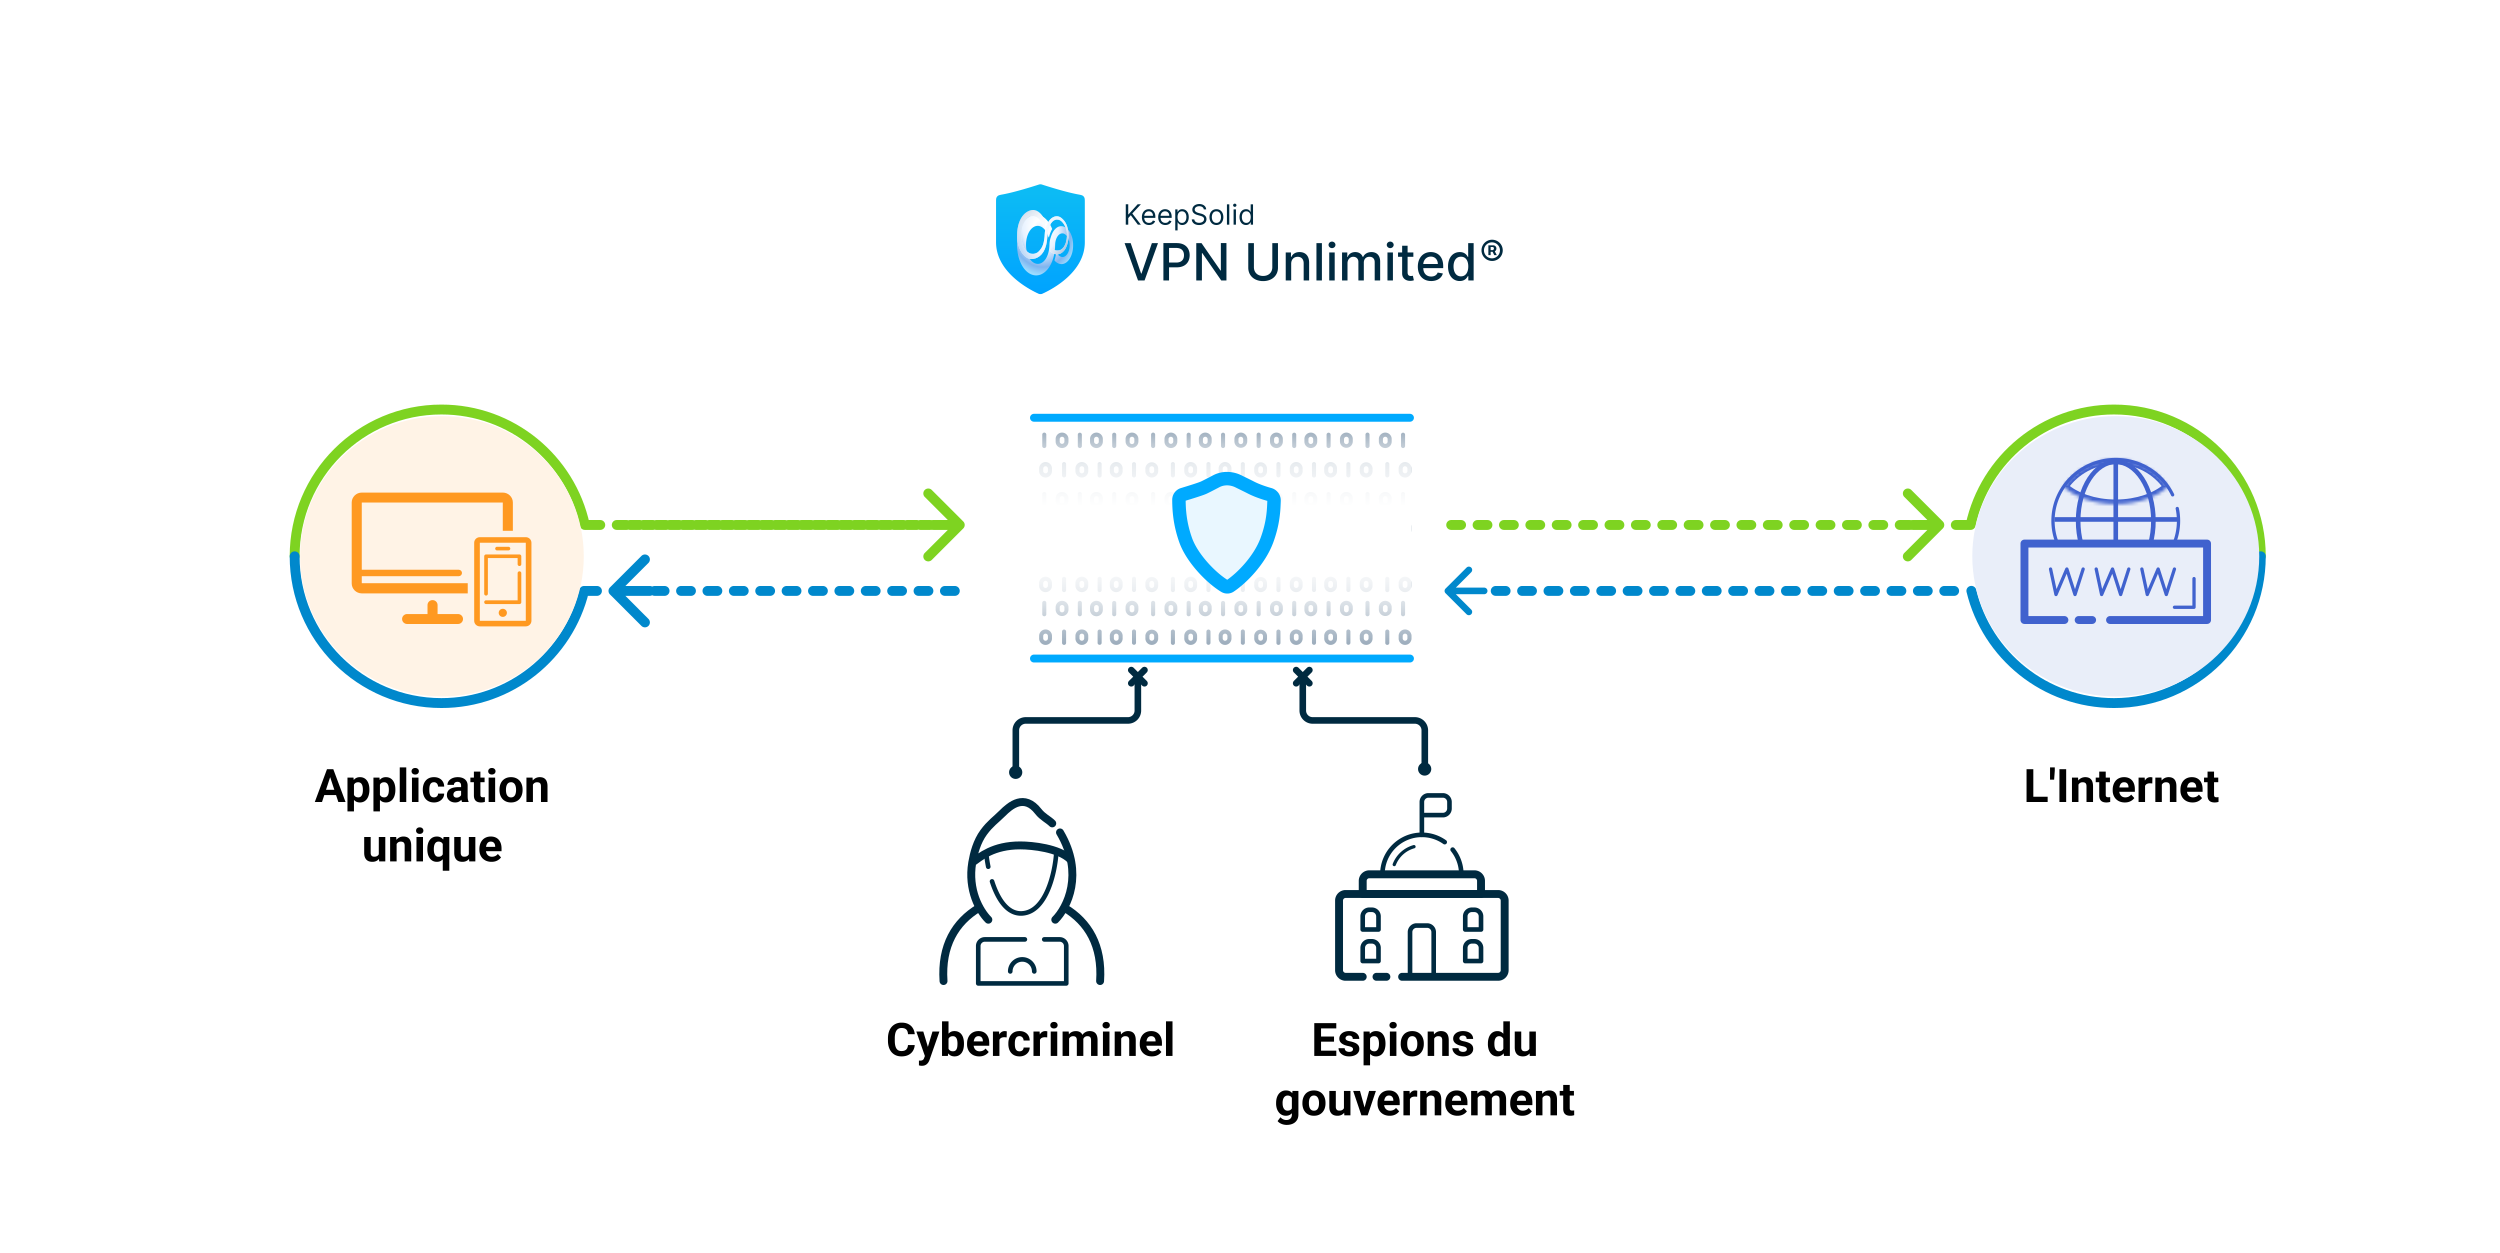 <svg width="758" height="380" fill="none" xmlns="http://www.w3.org/2000/svg"><path d="M685.475 168.668c0-24.577-19.924-44.5-44.5-44.5-21.316 0-39.132 14.988-43.484 35H593" stroke="#7ED321" stroke-width="3" stroke-linecap="round" stroke-linejoin="round"/><path d="M685.476 168.668c0 24.577-19.924 44.5-44.5 44.5-20.97 0-38.553-14.505-43.261-34.029" stroke="#08C" stroke-width="3" stroke-linecap="round" stroke-linejoin="round"/><path d="M89.336 168.668c0-24.577 19.924-44.5 44.5-44.5 21.316 0 39.132 14.988 43.483 35H182" stroke="#7ED321" stroke-width="3" stroke-linecap="round" stroke-linejoin="round"/><path d="M89.336 168.668c0 24.577 19.924 44.5 44.5 44.5 20.96 0 38.535-14.491 43.254-34 0 0 3.526-.003 3.91 0" stroke="#08C" stroke-width="3" stroke-linecap="round" stroke-linejoin="round"/><path d="M440 159.168h140m-393 0h95.5H187z" stroke="#7ED321" stroke-width="3" stroke-linecap="round" stroke-linejoin="round" stroke-dasharray="3 5"/><path d="M197 180.667a1.503 1.503 0 001.5-1.5 1.503 1.503 0 00-1.5-1.5v3zm-12.061-2.561a1.503 1.503 0 000 2.122l9.546 9.546a1.5 1.5 0 002.122-2.122l-8.486-8.485 8.486-8.485a1.503 1.503 0 000-2.122 1.503 1.503 0 00-2.122 0l-9.546 9.546zm12.061-.439h-11v3h11v-3zm253 2.5a1 1 0 100-2v2zm-11.707-1.707a.998.998 0 000 1.414l6.364 6.364a1.01 1.01 0 001.089.217 1.007 1.007 0 00.542-.541 1.01 1.01 0 000-.766 1.014 1.014 0 00-.217-.324l-5.657-5.657 5.657-5.657a1.01 1.01 0 00.217-1.09 1.014 1.014 0 00-.542-.541 1.001 1.001 0 00-1.089.217l-6.364 6.364zm11.707-.293h-11v2h11v-2z" fill="#08C"/><path d="M592.5 179.168H449m-159.5 0H196h93.5z" stroke="#08C" stroke-width="3" stroke-linecap="round" stroke-linejoin="round" stroke-dasharray="3 5"/><path d="M282.999 157.667a1.503 1.503 0 00-1.5 1.5 1.503 1.503 0 001.5 1.5v-3zm9.061 2.561a1.503 1.503 0 000-2.122l-9.546-9.546a1.503 1.503 0 00-2.122 0 1.503 1.503 0 000 2.122l8.486 8.485-8.486 8.485a1.503 1.503 0 000 2.122 1.503 1.503 0 002.122 0l9.546-9.546zm-9.061.439h8v-3h-8v3zm297-3a1.503 1.503 0 00-1.5 1.5 1.503 1.503 0 001.5 1.5v-3zm9.061 2.561a1.503 1.503 0 000-2.122l-9.546-9.546a1.503 1.503 0 00-2.122 0 1.503 1.503 0 000 2.122l8.486 8.485-8.486 8.485a1.503 1.503 0 000 2.122 1.503 1.503 0 002.122 0l9.546-9.546zm-9.061.439h8v-3h-8v3z" fill="#7ED321"/><path d="M316.626 149.17a.609.609 0 00-.435.18.636.636 0 00-.18.436v3.452a.613.613 0 00.616.615.612.612 0 00.615-.615v-3.452a.619.619 0 00-.616-.616zm65 0a.609.609 0 00-.435.18.636.636 0 00-.18.436v3.452a.613.613 0 00.616.615.612.612 0 00.615-.615v-3.452a.619.619 0 00-.616-.616zm-32 0a.609.609 0 00-.435.18.636.636 0 00-.18.436v3.452a.613.613 0 00.616.615.612.612 0 00.615-.615v-3.452a.619.619 0 00-.616-.616zm65 0a.609.609 0 00-.435.18.636.636 0 00-.18.436v3.452a.613.613 0 00.616.615.612.612 0 00.615-.615v-3.452a.619.619 0 00-.616-.616zm-87.22 0a.616.616 0 00-.616.616v3.452a.613.613 0 00.616.615.612.612 0 00.615-.615v-3.452a.616.616 0 00-.379-.569.617.617 0 00-.236-.047zm65 0a.616.616 0 00-.616.616v3.452a.613.613 0 00.616.615.612.612 0 00.615-.615v-3.452a.616.616 0 00-.379-.569.617.617 0 00-.236-.047zm-32 0a.616.616 0 00-.616.616v3.452a.613.613 0 00.616.615.612.612 0 00.615-.615v-3.452a.616.616 0 00-.379-.569.617.617 0 00-.236-.047zm65 0a.616.616 0 00-.616.616v3.452a.613.613 0 00.616.615.612.612 0 00.615-.615v-3.452a.616.616 0 00-.379-.569.617.617 0 00-.236-.047zm-103.39 0a1.947 1.947 0 00-1.945 1.945v.793a1.951 1.951 0 001.946 1.871 1.944 1.944 0 001.945-1.871v-.793a1.949 1.949 0 00-1.946-1.945zm.714 2.738a.715.715 0 11-1.428 0v-.793a.715.715 0 011.428 0v.793zm64.286-2.738a1.947 1.947 0 00-1.945 1.945v.793a1.951 1.951 0 001.946 1.871 1.944 1.944 0 001.945-1.871v-.793a1.949 1.949 0 00-1.946-1.945zm.714 2.738a.715.715 0 11-1.428 0v-.793a.715.715 0 011.428 0v.793zm-32.714-2.738a1.947 1.947 0 00-1.945 1.945v.793a1.951 1.951 0 001.946 1.871 1.944 1.944 0 001.945-1.871v-.793a1.949 1.949 0 00-1.946-1.945zm.714 2.738a.715.715 0 11-1.428 0v-.793a.715.715 0 011.428 0v.793zm64.286-2.738a1.947 1.947 0 00-1.945 1.945v.793a1.951 1.951 0 001.946 1.871 1.944 1.944 0 001.945-1.871v-.793a1.949 1.949 0 00-1.946-1.945zm.714 2.738a.715.715 0 11-1.428 0v-.793a.715.715 0 011.428 0v.793zm-83.516-2.122v3.452a.613.613 0 00.616.615.612.612 0 00.615-.615v-3.452a.616.616 0 00-1.231 0zm65 0v3.452a.613.613 0 00.616.615.612.612 0 00.615-.615v-3.452a.616.616 0 00-1.231 0zm-32 0v3.452a.613.613 0 00.616.615.612.612 0 00.615-.615v-3.452a.616.616 0 00-1.231 0zm-39.72 1.327v.793a1.947 1.947 0 003.321 1.375c.365-.365.57-.859.57-1.375v-.793a1.945 1.945 0 00-3.891 0zm2.66 0v.793a.714.714 0 01-1.429 0v-.793a.714.714 0 01.715-.67.715.715 0 01.714.67zm62.34 0v.793a1.947 1.947 0 003.321 1.375c.365-.365.57-.859.57-1.375v-.793a1.945 1.945 0 00-3.891 0zm2.66 0v.793a.714.714 0 01-1.429 0v-.793a.714.714 0 01.715-.67.715.715 0 01.714.67zm-34.66 0v.793a1.947 1.947 0 003.321 1.375c.365-.365.57-.859.57-1.375v-.793a1.945 1.945 0 00-3.891 0zm2.66 0v.793a.714.714 0 01-1.429 0v-.793a.714.714 0 01.715-.67.715.715 0 01.714.67zm-24.881 0v.793a1.951 1.951 0 001.946 1.871 1.944 1.944 0 001.945-1.871v-.793a1.944 1.944 0 00-3.32-1.375c-.365.365-.57.859-.571 1.375zm2.66 0v.793a.715.715 0 11-1.428 0v-.793a.715.715 0 011.428 0zm62.34 0v.793a1.951 1.951 0 001.946 1.871 1.944 1.944 0 001.945-1.871v-.793a1.944 1.944 0 00-3.32-1.375c-.365.365-.57.859-.571 1.375zm2.66 0v.793a.715.715 0 11-1.428 0v-.793a.715.715 0 011.428 0zm-34.66 0v.793a1.951 1.951 0 001.946 1.871 1.944 1.944 0 001.945-1.871v-.793a1.944 1.944 0 00-3.32-1.375c-.365.365-.57.859-.571 1.375zm2.66 0v.793a.715.715 0 11-1.428 0v-.793a.715.715 0 011.428 0zm-60.307 15.057a.609.609 0 00-.435.18.636.636 0 00-.18.436v3.452a.613.613 0 00.616.615.612.612 0 00.615-.615v-3.452a.619.619 0 00-.616-.616zm65 0a.609.609 0 00-.435.18.636.636 0 00-.18.436v3.452a.613.613 0 00.616.615.612.612 0 00.615-.615v-3.452a.619.619 0 00-.616-.616zm-32 0a.609.609 0 00-.435.18.636.636 0 00-.18.436v3.452a.613.613 0 00.616.615.612.612 0 00.615-.615v-3.452a.619.619 0 00-.616-.616zm65 0a.609.609 0 00-.435.18.636.636 0 00-.18.436v3.452a.613.613 0 00.616.615.612.612 0 00.615-.615v-3.452a.619.619 0 00-.616-.616zm-87.22 0a.616.616 0 00-.616.616v3.452a.613.613 0 00.616.615.612.612 0 00.615-.615v-3.452a.616.616 0 00-.379-.569.617.617 0 00-.236-.047zm65 0a.616.616 0 00-.616.616v3.452a.613.613 0 00.616.615.612.612 0 00.615-.615v-3.452a.616.616 0 00-.379-.569.617.617 0 00-.236-.047zm-32 0a.616.616 0 00-.616.616v3.452a.613.613 0 00.616.615.612.612 0 00.615-.615v-3.452a.616.616 0 00-.379-.569.617.617 0 00-.236-.047zm65 0a.616.616 0 00-.616.616v3.452a.613.613 0 00.616.615.612.612 0 00.615-.615v-3.452a.616.616 0 00-.379-.569.617.617 0 00-.236-.047zm-103.39 0a1.947 1.947 0 00-1.945 1.945v.793a1.951 1.951 0 001.946 1.871 1.944 1.944 0 001.945-1.871v-.793a1.949 1.949 0 00-1.946-1.945zm.714 2.738a.715.715 0 11-1.428 0v-.793a.715.715 0 011.428 0v.793zm64.286-2.738a1.947 1.947 0 00-1.945 1.945v.793a1.951 1.951 0 001.946 1.871 1.944 1.944 0 001.945-1.871v-.793a1.949 1.949 0 00-1.946-1.945zm.714 2.738a.715.715 0 11-1.428 0v-.793a.715.715 0 011.428 0v.793zm-32.714-2.738a1.947 1.947 0 00-1.945 1.945v.793a1.951 1.951 0 001.946 1.871 1.944 1.944 0 001.945-1.871v-.793a1.949 1.949 0 00-1.946-1.945zm.714 2.738a.715.715 0 11-1.428 0v-.793a.715.715 0 011.428 0v.793zm64.286-2.738a1.947 1.947 0 00-1.945 1.945v.793a1.951 1.951 0 001.946 1.871 1.944 1.944 0 001.945-1.871v-.793a1.949 1.949 0 00-1.946-1.945zm.714 2.738a.715.715 0 11-1.428 0v-.793a.715.715 0 011.428 0v.793zm-83.516-2.122v3.452a.613.613 0 00.616.615.612.612 0 00.615-.615v-3.452a.616.616 0 00-1.231 0zm65 0v3.452a.613.613 0 00.616.615.612.612 0 00.615-.615v-3.452a.616.616 0 00-1.231 0zm-32 0v3.452a.613.613 0 00.616.615.612.612 0 00.615-.615v-3.452a.616.616 0 00-1.231 0zm-39.72 1.327v.793a1.947 1.947 0 003.321 1.375c.365-.365.57-.859.57-1.375v-.793a1.945 1.945 0 00-3.891 0zm2.66 0v.793a.714.714 0 01-1.429 0v-.793a.714.714 0 01.715-.67.715.715 0 01.714.67zm62.34 0v.793a1.947 1.947 0 003.321 1.375c.365-.365.57-.859.57-1.375v-.793a1.945 1.945 0 00-3.891 0zm2.66 0v.793a.714.714 0 01-1.429 0v-.793a.714.714 0 01.715-.67.715.715 0 01.714.67zm-34.66 0v.793a1.947 1.947 0 003.321 1.375c.365-.365.57-.859.57-1.375v-.793a1.945 1.945 0 00-3.891 0zm2.66 0v.793a.714.714 0 01-1.429 0v-.793a.714.714 0 01.715-.67.715.715 0 01.714.67zm-24.881 0v.793a1.951 1.951 0 001.946 1.871 1.944 1.944 0 001.945-1.871v-.793a1.944 1.944 0 00-3.32-1.375c-.365.365-.57.859-.571 1.375zm2.66 0v.793a.715.715 0 11-1.428 0v-.793a.715.715 0 011.428 0zm62.34 0v.793a1.951 1.951 0 001.946 1.871 1.944 1.944 0 001.945-1.871v-.793a1.944 1.944 0 00-3.32-1.375c-.365.365-.57.859-.571 1.375zm2.66 0v.793a.715.715 0 11-1.428 0v-.793a.715.715 0 011.428 0zm-34.66 0v.793a1.951 1.951 0 001.946 1.871 1.944 1.944 0 001.945-1.871v-.793a1.944 1.944 0 00-3.32-1.375c-.365.365-.57.859-.571 1.375zm2.66 0v.793a.715.715 0 11-1.428 0v-.793a.715.715 0 011.428 0zm-60.307 14.057a.609.609 0 00-.435.18.636.636 0 00-.18.436v3.452a.613.613 0 00.616.615.612.612 0 00.615-.615v-3.452a.619.619 0 00-.616-.616zm65 0a.609.609 0 00-.435.18.636.636 0 00-.18.436v3.452a.613.613 0 00.616.615.612.612 0 00.615-.615v-3.452a.619.619 0 00-.616-.616zm-32 0a.609.609 0 00-.435.18.636.636 0 00-.18.436v3.452a.613.613 0 00.616.615.612.612 0 00.615-.615v-3.452a.619.619 0 00-.616-.616zm65 0a.609.609 0 00-.435.18.636.636 0 00-.18.436v3.452a.613.613 0 00.616.615.612.612 0 00.615-.615v-3.452a.619.619 0 00-.616-.616zm-87.22 0a.616.616 0 00-.616.616v3.452a.613.613 0 00.616.615.612.612 0 00.615-.615v-3.452a.616.616 0 00-.379-.569.617.617 0 00-.236-.047zm65 0a.616.616 0 00-.616.616v3.452a.613.613 0 00.616.615.612.612 0 00.615-.615v-3.452a.616.616 0 00-.379-.569.617.617 0 00-.236-.047zm-32 0a.616.616 0 00-.616.616v3.452a.613.613 0 00.616.615.612.612 0 00.615-.615v-3.452a.616.616 0 00-.379-.569.617.617 0 00-.236-.047zm65 0a.616.616 0 00-.616.616v3.452a.613.613 0 00.616.615.612.612 0 00.615-.615v-3.452a.616.616 0 00-.379-.569.617.617 0 00-.236-.047zm-103.39 0a1.947 1.947 0 00-1.945 1.945v.793a1.951 1.951 0 001.946 1.871 1.944 1.944 0 001.945-1.871v-.793a1.949 1.949 0 00-1.946-1.945zm.714 2.738a.715.715 0 11-1.428 0v-.793a.715.715 0 011.428 0v.793zm64.286-2.738a1.947 1.947 0 00-1.945 1.945v.793a1.951 1.951 0 001.946 1.871 1.944 1.944 0 001.945-1.871v-.793a1.949 1.949 0 00-1.946-1.945zm.714 2.738a.715.715 0 11-1.428 0v-.793a.715.715 0 011.428 0v.793zm-32.714-2.738a1.947 1.947 0 00-1.945 1.945v.793a1.951 1.951 0 001.946 1.871 1.944 1.944 0 001.945-1.871v-.793a1.949 1.949 0 00-1.946-1.945zm.714 2.738a.715.715 0 11-1.428 0v-.793a.715.715 0 011.428 0v.793zm64.286-2.738a1.947 1.947 0 00-1.945 1.945v.793a1.951 1.951 0 001.946 1.871 1.944 1.944 0 001.945-1.871v-.793a1.949 1.949 0 00-1.946-1.945zm.714 2.738a.715.715 0 11-1.428 0v-.793a.715.715 0 011.428 0v.793zm-83.516-2.122v3.452a.613.613 0 00.616.615.612.612 0 00.615-.615v-3.452a.616.616 0 00-1.231 0zm65 0v3.452a.613.613 0 00.616.615.612.612 0 00.615-.615v-3.452a.616.616 0 00-1.231 0zm-32 0v3.452a.613.613 0 00.616.615.612.612 0 00.615-.615v-3.452a.616.616 0 00-1.231 0zm-39.72 1.327v.793a1.947 1.947 0 003.321 1.375c.365-.365.57-.859.57-1.375v-.793a1.945 1.945 0 00-3.891 0zm2.66 0v.793a.714.714 0 01-1.429 0v-.793a.714.714 0 01.715-.67.715.715 0 01.714.67zm62.34 0v.793a1.947 1.947 0 003.321 1.375c.365-.365.57-.859.57-1.375v-.793a1.945 1.945 0 00-3.891 0zm2.66 0v.793a.714.714 0 01-1.429 0v-.793a.714.714 0 01.715-.67.715.715 0 01.714.67zm-34.66 0v.793a1.947 1.947 0 003.321 1.375c.365-.365.57-.859.57-1.375v-.793a1.945 1.945 0 00-3.891 0zm2.66 0v.793a.714.714 0 01-1.429 0v-.793a.714.714 0 01.715-.67.715.715 0 01.714.67zm-24.881 0v.793a1.951 1.951 0 001.946 1.871 1.944 1.944 0 001.945-1.871v-.793a1.944 1.944 0 00-3.32-1.375c-.365.365-.57.859-.571 1.375zm2.66 0v.793a.715.715 0 11-1.428 0v-.793a.715.715 0 011.428 0zm62.34 0v.793a1.951 1.951 0 001.946 1.871 1.944 1.944 0 001.945-1.871v-.793a1.944 1.944 0 00-3.32-1.375c-.365.365-.57.859-.571 1.375zm2.66 0v.793a.715.715 0 11-1.428 0v-.793a.715.715 0 011.428 0zm-34.66 0v.793a1.951 1.951 0 001.946 1.871 1.944 1.944 0 001.945-1.871v-.793a1.944 1.944 0 00-3.32-1.375c-.365.365-.57.859-.571 1.375zm2.66 0v.793a.715.715 0 11-1.428 0v-.793a.715.715 0 011.428 0zm-59.691-52.329a.615.615 0 00-1.231 0v3.452a.613.613 0 00.616.615.612.612 0 00.615-.615v-3.452zm65 0a.615.615 0 00-1.231 0v3.452a.613.613 0 00.616.615.612.612 0 00.615-.615v-3.452zm-32 0a.615.615 0 00-1.231 0v3.452a.613.613 0 00.616.615.612.612 0 00.615-.615v-3.452zm65 0a.615.615 0 00-1.231 0v3.452a.613.613 0 00.616.615.612.612 0 00.615-.615v-3.452zm-87.221 0a.616.616 0 00-1.231 0v3.452a.613.613 0 00.616.615.612.612 0 00.615-.615v-3.452zm65 0a.616.616 0 00-1.231 0v3.452a.613.613 0 00.616.615.612.612 0 00.615-.615v-3.452zm-32 0a.616.616 0 00-1.231 0v3.452a.613.613 0 00.616.615.612.612 0 00.615-.615v-3.452zm65 0a.616.616 0 00-1.231 0v3.452a.613.613 0 00.616.615.612.612 0 00.615-.615v-3.452zm-102.06 1.329a1.944 1.944 0 00-3.32-1.375c-.365.365-.57.859-.571 1.375v.793a1.947 1.947 0 003.321 1.375c.365-.365.57-.859.57-1.375v-.793zm-1.231.793a.711.711 0 01-.714.677.715.715 0 01-.714-.677v-.793a.715.715 0 011.428 0v.793zm66.231-.793a1.944 1.944 0 00-3.32-1.375c-.365.365-.57.859-.571 1.375v.793a1.947 1.947 0 003.321 1.375c.365-.365.57-.859.57-1.375v-.793zm-1.231.793a.711.711 0 01-.714.677.715.715 0 01-.714-.677v-.793a.715.715 0 011.428 0v.793zm-30.769-.793a1.944 1.944 0 00-3.32-1.375c-.365.365-.57.859-.571 1.375v.793a1.947 1.947 0 003.321 1.375c.365-.365.57-.859.57-1.375v-.793zm-1.231.793a.711.711 0 01-.714.677.715.715 0 01-.714-.677v-.793a.715.715 0 011.428 0v.793zm66.231-.793a1.944 1.944 0 00-3.32-1.375c-.365.365-.57.859-.571 1.375v.793a1.947 1.947 0 003.321 1.375c.365-.365.57-.859.57-1.375v-.793zm-1.231.793a.711.711 0 01-.714.677.715.715 0 01-.714-.677v-.793a.715.715 0 011.428 0v.793zm-83.516-2.122v3.452a.613.613 0 00.616.615.612.612 0 00.615-.615v-3.452a.616.616 0 00-1.231 0zm65 0v3.452a.613.613 0 00.616.615.612.612 0 00.615-.615v-3.452a.616.616 0 00-1.231 0zm-32 0v3.452a.613.613 0 00.616.615.612.612 0 00.615-.615v-3.452a.616.616 0 00-1.231 0zm-39.72 1.329v.793a1.947 1.947 0 003.321 1.375c.365-.365.57-.859.57-1.375v-.793a1.945 1.945 0 00-3.891 0zm2.66 0v.793a.714.714 0 01-1.429 0v-.793a.714.714 0 01.715-.67.715.715 0 01.714.67zm62.34 0v.793a1.947 1.947 0 003.321 1.375c.365-.365.57-.859.57-1.375v-.793a1.945 1.945 0 00-3.891 0zm2.66 0v.793a.714.714 0 01-1.429 0v-.793a.714.714 0 01.715-.67.715.715 0 01.714.67zm-34.66 0v.793a1.947 1.947 0 003.321 1.375c.365-.365.57-.859.57-1.375v-.793a1.945 1.945 0 00-3.891 0zm2.66 0v.793a.714.714 0 01-1.429 0v-.793a.714.714 0 01.715-.67.715.715 0 01.714.67zm-24.881 0v.793a1.951 1.951 0 001.946 1.871 1.944 1.944 0 001.945-1.871v-.793a1.944 1.944 0 00-3.32-1.375c-.365.365-.57.859-.571 1.375zm2.66 0v.793a.715.715 0 11-1.428 0v-.793a.715.715 0 011.428 0zm62.34 0v.793a1.951 1.951 0 001.946 1.871 1.944 1.944 0 001.945-1.871v-.793a1.944 1.944 0 00-3.32-1.375c-.365.365-.57.859-.571 1.375zm2.66 0v.793a.715.715 0 11-1.428 0v-.793a.715.715 0 011.428 0zm-34.66 0v.793a1.951 1.951 0 001.946 1.871 1.944 1.944 0 001.945-1.871v-.793a1.944 1.944 0 00-3.32-1.375c-.365.365-.57.859-.571 1.375zm2.66 0v.793a.715.715 0 11-1.428 0v-.793a.715.715 0 011.428 0zm-54.307 6.991a.617.617 0 00-.616.615v3.452a.617.617 0 001.232 0v-3.452a.617.617 0 00-.616-.615zm65 0a.617.617 0 00-.616.615v3.452a.617.617 0 001.232 0v-3.452a.617.617 0 00-.616-.615zm-32 0a.617.617 0 00-.616.615v3.452a.617.617 0 001.232 0v-3.452a.617.617 0 00-.616-.615zm65 0a.617.617 0 00-.616.615v3.452a.617.617 0 001.232 0v-3.452a.617.617 0 00-.616-.615zm-87.221 0a.618.618 0 00-.615.615v3.452a.613.613 0 00.616.615.612.612 0 00.615-.615v-3.452a.617.617 0 00-.616-.615zm65 0a.618.618 0 00-.615.615v3.452a.613.613 0 00.616.615.612.612 0 00.615-.615v-3.452a.617.617 0 00-.616-.615zm-32 0a.618.618 0 00-.615.615v3.452a.613.613 0 00.616.615.612.612 0 00.615-.615v-3.452a.617.617 0 00-.616-.615zm-38.389 0a1.944 1.944 0 00-1.946 1.945v.793c0 1.072.873 1.945 1.946 1.945a1.949 1.949 0 001.945-1.945v-.793a1.944 1.944 0 00-1.945-1.945zm.714 2.738a.711.711 0 01-.714.677.715.715 0 01-.714-.677v-.793a.715.715 0 011.428 0v.793zm-11.714-2.738a1.944 1.944 0 00-1.946 1.945v.793c0 1.072.873 1.945 1.946 1.945a1.949 1.949 0 001.945-1.945v-.793a1.944 1.944 0 00-1.945-1.945zm.714 2.738a.711.711 0 01-.714.677.715.715 0 01-.714-.677v-.793a.715.715 0 011.428 0v.793zm75.286-2.738a1.944 1.944 0 00-1.946 1.945v.793c0 1.072.873 1.945 1.946 1.945a1.949 1.949 0 001.945-1.945v-.793a1.944 1.944 0 00-1.945-1.945zm.714 2.738a.711.711 0 01-.714.677.715.715 0 01-.714-.677v-.793a.715.715 0 011.428 0v.793zm-32.714-2.738a1.944 1.944 0 00-1.946 1.945v.793c0 1.072.873 1.945 1.946 1.945a1.949 1.949 0 001.945-1.945v-.793a1.944 1.944 0 00-1.945-1.945zm.714 2.738a.711.711 0 01-.714.677.715.715 0 01-.714-.677v-.793a.715.715 0 011.428 0v.793zm64.286-2.738a1.944 1.944 0 00-1.946 1.945v.793c0 1.072.873 1.945 1.946 1.945a1.949 1.949 0 001.945-1.945v-.793a1.944 1.944 0 00-1.945-1.945zm.714 2.738a.711.711 0 01-.714.677.715.715 0 01-.714-.677v-.793a.715.715 0 011.428 0v.793zm-83.517-2.123v3.452a.616.616 0 001.231 0v-3.452a.616.616 0 00-1.231 0zm65 0v3.452a.616.616 0 001.231 0v-3.452a.616.616 0 00-1.231 0zm-32 0v3.452a.616.616 0 001.231 0v-3.452a.616.616 0 00-1.231 0zm-39.719 1.328v.793c0 1.072.873 1.945 1.945 1.945a1.95 1.95 0 001.946-1.945v-.793a1.944 1.944 0 00-3.32-1.375c-.365.365-.57.859-.571 1.375zm2.66 0v.793a.715.715 0 01-1.429 0v-.793a.716.716 0 011.429 0zm62.34 0v.793c0 1.072.873 1.945 1.945 1.945a1.95 1.95 0 001.946-1.945v-.793a1.944 1.944 0 00-3.32-1.375c-.365.365-.57.859-.571 1.375zm2.66 0v.793a.715.715 0 01-1.429 0v-.793a.716.716 0 011.429 0zm-34.66 0v.793c0 1.072.873 1.945 1.945 1.945a1.95 1.95 0 001.946-1.945v-.793a1.944 1.944 0 00-3.32-1.375c-.365.365-.57.859-.571 1.375zm2.66 0v.793a.715.715 0 01-1.429 0v-.793a.716.716 0 011.429 0zm-24.881 0v.793c0 1.072.873 1.945 1.946 1.945a1.944 1.944 0 001.945-1.945v-.793a1.944 1.944 0 00-3.295-1.327 1.951 1.951 0 00-.596 1.327zm2.66 0v.793a.711.711 0 01-.714.677.715.715 0 01-.714-.677v-.793a.715.715 0 011.428 0zm62.34 0v.793c0 1.072.873 1.945 1.946 1.945a1.944 1.944 0 001.945-1.945v-.793a1.944 1.944 0 00-3.295-1.327 1.951 1.951 0 00-.596 1.327zm2.66 0v.793a.711.711 0 01-.714.677.715.715 0 01-.714-.677v-.793a.715.715 0 011.428 0zm-34.66 0v.793c0 1.072.873 1.945 1.946 1.945a1.944 1.944 0 001.945-1.945v-.793a1.944 1.944 0 00-3.295-1.327 1.951 1.951 0 00-.596 1.327zm2.66 0v.793a.711.711 0 01-.714.677.715.715 0 01-.714-.677v-.793a.715.715 0 011.428 0zm-59.691 16.422a.616.616 0 00-1.231 0v3.452a.613.613 0 00.616.615.612.612 0 00.615-.615v-3.452zm65 0a.616.616 0 00-1.231 0v3.452a.613.613 0 00.616.615.612.612 0 00.615-.615v-3.452zm-32 0a.616.616 0 00-1.231 0v3.452a.613.613 0 00.616.615.612.612 0 00.615-.615v-3.452zm65 0a.616.616 0 00-1.231 0v3.452a.613.613 0 00.616.615.612.612 0 00.615-.615v-3.452zm-87.221 0a.616.616 0 00-1.231 0v3.452a.616.616 0 001.231 0v-3.452zm65 0a.616.616 0 00-1.231 0v3.452a.616.616 0 001.231 0v-3.452zm-32 0a.616.616 0 00-1.231 0v3.452a.616.616 0 001.231 0v-3.452zm-37.06 1.33a1.944 1.944 0 00-3.32-1.375c-.365.365-.57.859-.571 1.375v.793c0 1.072.873 1.945 1.946 1.945a1.949 1.949 0 001.945-1.945v-.793zm-1.231.793a.711.711 0 01-.714.677.715.715 0 01-.714-.677v-.793a.715.715 0 011.428 0v.793zm-9.769-.793a1.944 1.944 0 00-3.32-1.375c-.365.365-.57.859-.571 1.375v.793c0 1.072.873 1.945 1.946 1.945a1.949 1.949 0 001.945-1.945v-.793zm-1.231.793a.711.711 0 01-.714.677.715.715 0 01-.714-.677v-.793a.715.715 0 011.428 0v.793zm77.231-.793a1.944 1.944 0 00-3.32-1.375c-.365.365-.57.859-.571 1.375v.793c0 1.072.873 1.945 1.946 1.945a1.949 1.949 0 001.945-1.945v-.793zm-1.231.793a.711.711 0 01-.714.677.715.715 0 01-.714-.677v-.793a.715.715 0 011.428 0v.793zm-30.769-.793a1.944 1.944 0 00-3.32-1.375c-.365.365-.57.859-.571 1.375v.793c0 1.072.873 1.945 1.946 1.945a1.949 1.949 0 001.945-1.945v-.793zm-1.231.793a.711.711 0 01-.714.677.715.715 0 01-.714-.677v-.793a.715.715 0 011.428 0v.793zm66.231-.793a1.944 1.944 0 00-3.32-1.375c-.365.365-.57.859-.571 1.375v.793c0 1.072.873 1.945 1.946 1.945a1.949 1.949 0 001.945-1.945v-.793zm-1.231.793a.711.711 0 01-.714.677.715.715 0 01-.714-.677v-.793a.715.715 0 011.428 0v.793zm-83.517-2.123v3.452a.617.617 0 001.232 0v-3.452a.619.619 0 00-1.051-.436.617.617 0 00-.181.436zm65 0v3.452a.617.617 0 001.232 0v-3.452a.619.619 0 00-1.051-.436.617.617 0 00-.181.436zm-32 0v3.452a.617.617 0 001.232 0v-3.452a.619.619 0 00-1.051-.436.617.617 0 00-.181.436zm-39.719 1.33v.793c0 1.072.873 1.945 1.945 1.945a1.95 1.95 0 001.946-1.945v-.793a1.944 1.944 0 00-3.32-1.375c-.365.365-.57.859-.571 1.375zm2.66 0v.793a.715.715 0 01-1.429 0v-.793a.716.716 0 011.429 0zm62.34 0v.793c0 1.072.873 1.945 1.945 1.945a1.95 1.95 0 001.946-1.945v-.793a1.944 1.944 0 00-3.32-1.375c-.365.365-.57.859-.571 1.375zm2.66 0v.793a.715.715 0 01-1.429 0v-.793a.716.716 0 011.429 0zm-34.66 0v.793c0 1.072.873 1.945 1.945 1.945a1.95 1.95 0 001.946-1.945v-.793a1.944 1.944 0 00-3.32-1.375c-.365.365-.57.859-.571 1.375zm2.66 0v.793a.715.715 0 01-1.429 0v-.793a.716.716 0 011.429 0zm-24.881 0v.793c0 1.072.873 1.945 1.946 1.945a1.944 1.944 0 001.945-1.945v-.793a1.944 1.944 0 00-3.295-1.327 1.951 1.951 0 00-.596 1.327zm2.66 0v.793a.711.711 0 01-.714.677.715.715 0 01-.714-.677v-.793a.715.715 0 011.428 0zm62.34 0v.793c0 1.072.873 1.945 1.946 1.945a1.944 1.944 0 001.945-1.945v-.793a1.944 1.944 0 00-3.295-1.327 1.951 1.951 0 00-.596 1.327zm2.66 0v.793a.711.711 0 01-.714.677.715.715 0 01-.714-.677v-.793a.715.715 0 011.428 0zm-34.66 0v.793c0 1.072.873 1.945 1.946 1.945a1.944 1.944 0 001.945-1.945v-.793a1.944 1.944 0 00-3.295-1.327 1.951 1.951 0 00-.596 1.327zm2.66 0v.793a.711.711 0 01-.714.677.715.715 0 01-.714-.677v-.793a.715.715 0 011.428 0zm-59.691 15.67a.616.616 0 00-1.231 0v3.452a.613.613 0 00.616.615.612.612 0 00.615-.615v-3.452zm65 0a.616.616 0 00-1.231 0v3.452a.613.613 0 00.616.615.612.612 0 00.615-.615v-3.452zm-32 0a.616.616 0 00-1.231 0v3.452a.613.613 0 00.616.615.612.612 0 00.615-.615v-3.452zm65 0a.616.616 0 00-1.231 0v3.452a.613.613 0 00.616.615.612.612 0 00.615-.615v-3.452zm-87.221 0a.616.616 0 00-1.231 0v3.452a.616.616 0 001.231 0v-3.452zm65 0a.616.616 0 00-1.231 0v3.452a.616.616 0 001.231 0v-3.452zm-32 0a.616.616 0 00-1.231 0v3.452a.616.616 0 001.231 0v-3.452zm-37.06 1.33a1.944 1.944 0 00-3.32-1.375c-.365.365-.57.859-.571 1.375v.793c0 1.072.873 1.945 1.946 1.945a1.949 1.949 0 001.945-1.945v-.793zm-1.231.793a.711.711 0 01-.714.677.715.715 0 01-.714-.677v-.793a.715.715 0 011.428 0v.793zm-9.769-.793a1.944 1.944 0 00-3.32-1.375c-.365.365-.57.859-.571 1.375v.793c0 1.072.873 1.945 1.946 1.945a1.949 1.949 0 001.945-1.945v-.793zm-1.231.793a.711.711 0 01-.714.677.715.715 0 01-.714-.677v-.793a.715.715 0 011.428 0v.793zm77.231-.793a1.944 1.944 0 00-3.32-1.375c-.365.365-.57.859-.571 1.375v.793c0 1.072.873 1.945 1.946 1.945a1.949 1.949 0 001.945-1.945v-.793zm-1.231.793a.711.711 0 01-.714.677.715.715 0 01-.714-.677v-.793a.715.715 0 011.428 0v.793zm-30.769-.793a1.944 1.944 0 00-3.32-1.375c-.365.365-.57.859-.571 1.375v.793c0 1.072.873 1.945 1.946 1.945a1.949 1.949 0 001.945-1.945v-.793zm-1.231.793a.711.711 0 01-.714.677.715.715 0 01-.714-.677v-.793a.715.715 0 011.428 0v.793zm66.231-.793a1.944 1.944 0 00-3.32-1.375c-.365.365-.57.859-.571 1.375v.793c0 1.072.873 1.945 1.946 1.945a1.949 1.949 0 001.945-1.945v-.793zm-1.231.793a.711.711 0 01-.714.677.715.715 0 01-.714-.677v-.793a.715.715 0 011.428 0v.793zm-83.517-2.123v3.452a.617.617 0 001.232 0v-3.452a.619.619 0 00-1.051-.436.617.617 0 00-.181.436zm65 0v3.452a.617.617 0 001.232 0v-3.452a.619.619 0 00-1.051-.436.617.617 0 00-.181.436zm-32 0v3.452a.617.617 0 001.232 0v-3.452a.619.619 0 00-1.051-.436.617.617 0 00-.181.436zm-39.719 1.33v.793c0 1.072.873 1.945 1.945 1.945a1.95 1.95 0 001.946-1.945v-.793a1.944 1.944 0 00-3.32-1.375c-.365.365-.57.859-.571 1.375zm2.66 0v.793a.715.715 0 01-1.429 0v-.793a.716.716 0 011.429 0zm62.34 0v.793c0 1.072.873 1.945 1.945 1.945a1.95 1.95 0 001.946-1.945v-.793a1.944 1.944 0 00-3.32-1.375c-.365.365-.57.859-.571 1.375zm2.66 0v.793a.715.715 0 01-1.429 0v-.793a.716.716 0 011.429 0zm-34.66 0v.793c0 1.072.873 1.945 1.945 1.945a1.95 1.95 0 001.946-1.945v-.793a1.944 1.944 0 00-3.32-1.375c-.365.365-.57.859-.571 1.375zm2.66 0v.793a.715.715 0 01-1.429 0v-.793a.716.716 0 011.429 0zm-24.881 0v.793c0 1.072.873 1.945 1.946 1.945a1.944 1.944 0 001.945-1.945v-.793a1.944 1.944 0 00-3.295-1.327 1.951 1.951 0 00-.596 1.327zm2.66 0v.793a.711.711 0 01-.714.677.715.715 0 01-.714-.677v-.793a.715.715 0 011.428 0zm62.34 0v.793c0 1.072.873 1.945 1.946 1.945a1.944 1.944 0 001.945-1.945v-.793a1.944 1.944 0 00-3.295-1.327 1.951 1.951 0 00-.596 1.327zm2.66 0v.793a.711.711 0 01-.714.677.715.715 0 01-.714-.677v-.793a.715.715 0 011.428 0zm-34.66 0v.793c0 1.072.873 1.945 1.946 1.945a1.944 1.944 0 001.945-1.945v-.793a1.944 1.944 0 00-3.295-1.327 1.951 1.951 0 00-.596 1.327zm2.66 0v.793a.711.711 0 01-.714.677.715.715 0 01-.714-.677v-.793a.715.715 0 011.428 0zm-59.691 14.67a.616.616 0 00-1.231 0v3.452a.613.613 0 00.616.615.612.612 0 00.615-.615v-3.452zm65 0a.616.616 0 00-1.231 0v3.452a.613.613 0 00.616.615.612.612 0 00.615-.615v-3.452zm-32 0a.616.616 0 00-1.231 0v3.452a.613.613 0 00.616.615.612.612 0 00.615-.615v-3.452zm65 0a.616.616 0 00-1.231 0v3.452a.613.613 0 00.616.615.612.612 0 00.615-.615v-3.452zm-87.221 0a.616.616 0 00-1.231 0v3.452a.616.616 0 001.231 0v-3.452zm65 0a.616.616 0 00-1.231 0v3.452a.616.616 0 001.231 0v-3.452zm-32 0a.616.616 0 00-1.231 0v3.452a.616.616 0 001.231 0v-3.452zm-37.06 1.33a1.944 1.944 0 00-3.32-1.375c-.365.365-.57.859-.571 1.375v.793c0 1.072.873 1.945 1.946 1.945a1.949 1.949 0 001.945-1.945v-.793zm-1.231.793a.711.711 0 01-.714.677.715.715 0 01-.714-.677v-.793a.715.715 0 011.428 0v.793zm-9.769-.793a1.944 1.944 0 00-3.32-1.375c-.365.365-.57.859-.571 1.375v.793c0 1.072.873 1.945 1.946 1.945a1.949 1.949 0 001.945-1.945v-.793zm-1.231.793a.711.711 0 01-.714.677.715.715 0 01-.714-.677v-.793a.715.715 0 011.428 0v.793zm77.231-.793a1.944 1.944 0 00-3.32-1.375c-.365.365-.57.859-.571 1.375v.793c0 1.072.873 1.945 1.946 1.945a1.949 1.949 0 001.945-1.945v-.793zm-1.231.793a.711.711 0 01-.714.677.715.715 0 01-.714-.677v-.793a.715.715 0 011.428 0v.793zm-30.769-.793a1.944 1.944 0 00-3.32-1.375c-.365.365-.57.859-.571 1.375v.793c0 1.072.873 1.945 1.946 1.945a1.949 1.949 0 001.945-1.945v-.793zm-1.231.793a.711.711 0 01-.714.677.715.715 0 01-.714-.677v-.793a.715.715 0 011.428 0v.793zm66.231-.793a1.944 1.944 0 00-3.32-1.375c-.365.365-.57.859-.571 1.375v.793c0 1.072.873 1.945 1.946 1.945a1.949 1.949 0 001.945-1.945v-.793zm-1.231.793a.711.711 0 01-.714.677.715.715 0 01-.714-.677v-.793a.715.715 0 011.428 0v.793zm-83.517-2.123v3.452a.617.617 0 001.232 0v-3.452a.619.619 0 00-1.051-.436.617.617 0 00-.181.436zm65 0v3.452a.617.617 0 001.232 0v-3.452a.619.619 0 00-1.051-.436.617.617 0 00-.181.436zm-32 0v3.452a.617.617 0 001.232 0v-3.452a.619.619 0 00-1.051-.436.617.617 0 00-.181.436zm-39.719 1.33v.793c0 1.072.873 1.945 1.945 1.945a1.95 1.95 0 001.946-1.945v-.793a1.944 1.944 0 00-3.32-1.375c-.365.365-.57.859-.571 1.375zm2.66 0v.793a.715.715 0 01-1.429 0v-.793a.716.716 0 011.429 0zm62.34 0v.793c0 1.072.873 1.945 1.945 1.945a1.95 1.95 0 001.946-1.945v-.793a1.944 1.944 0 00-3.32-1.375c-.365.365-.57.859-.571 1.375zm2.66 0v.793a.715.715 0 01-1.429 0v-.793a.716.716 0 011.429 0zm-34.66 0v.793c0 1.072.873 1.945 1.945 1.945a1.95 1.95 0 001.946-1.945v-.793a1.944 1.944 0 00-3.32-1.375c-.365.365-.57.859-.571 1.375zm2.66 0v.793a.715.715 0 01-1.429 0v-.793a.716.716 0 011.429 0zm-24.881 0v.793c0 1.072.873 1.945 1.946 1.945a1.944 1.944 0 001.945-1.945v-.793a1.944 1.944 0 00-3.295-1.327 1.951 1.951 0 00-.596 1.327zm2.66 0v.793a.711.711 0 01-.714.677.715.715 0 01-.714-.677v-.793a.715.715 0 011.428 0zm62.34 0v.793c0 1.072.873 1.945 1.946 1.945a1.944 1.944 0 001.945-1.945v-.793a1.944 1.944 0 00-3.295-1.327 1.951 1.951 0 00-.596 1.327zm2.66 0v.793a.711.711 0 01-.714.677.715.715 0 01-.714-.677v-.793a.715.715 0 011.428 0zm-34.66 0v.793c0 1.072.873 1.945 1.946 1.945a1.944 1.944 0 001.945-1.945v-.793a1.944 1.944 0 00-3.295-1.327 1.951 1.951 0 00-.596 1.327zm2.66 0v.793a.711.711 0 01-.714.677.715.715 0 01-.714-.677v-.793a.715.715 0 011.428 0z" fill="#8EA1B3"/><path d="M307 233.168a.997.997 0 001 1 .997.997 0 001-1h-2zm39-28a.997.997 0 00-1-1 .997.997 0 00-1 1h2zm-37 28v-11.73h-2v11.73h2zm2-13.73h31v-2h-31v2zm35-4v-10.27h-2v10.27h2zm-4 4a3.995 3.995 0 002.828-1.172 3.995 3.995 0 001.172-2.828h-2a2 2 0 01-2 2v2zm-33 2a2 2 0 012-2v-2a3.995 3.995 0 00-2.828 1.172 3.995 3.995 0 00-1.172 2.828h2z" fill="#002A40"/><path d="M308 236.168a2 2 0 11-.001-3.999 2 2 0 01.001 3.999zm125-3a.997.997 0 01-1 1 .997.997 0 01-1-1h2zm-39-28a.997.997 0 011-1 .997.997 0 011 1h-2zm37 28v-11.73h2v11.73h-2zm-2-13.73h-31v-2h31v2zm-35-4v-10.27h2v10.27h-2zm4 4a3.995 3.995 0 01-2.828-1.172 3.995 3.995 0 01-1.172-2.828h2a2 2 0 002 2v2zm33 2a2 2 0 00-2-2v-2c1.061 0 2.078.421 2.828 1.172a3.995 3.995 0 011.172 2.828h-2z" fill="#002A40"/><path d="M432 235.168a2 2 0 11-.001-3.999 2 2 0 01.001 3.999z" fill="#002A40"/><path d="M313.5 199.668h114m-114-73h114-114z" stroke="#0AF" stroke-width="2.4" stroke-linecap="round" stroke-linejoin="round"/><path d="M313 128.168h115v70H313v-70z" fill="url(#paint0_linear_11643_42457)"/><path d="M384.127 163.798c-2.221 6.024-7.558 11.454-11.182 13.876a1.484 1.484 0 01-1.602.041c-4.097-2.464-9.88-8.421-11.841-13.917-1.821-5.104-2.026-9.285-2.049-12.244a1.682 1.682 0 011.193-1.618l.037-.012c2.138-.653 5.283-1.615 6.292-2.075.692-.315 2.246-1.125 3.828-1.951 2.081-1.086 4.58-.999 6.684.043 1.268.628 2.628 1.281 3.852 1.908 1.803.924 4.021 1.654 5.595 2.093.81.226 1.381.98 1.356 1.821v.026c-.077 2.629-.194 6.668-2.163 12.009z" fill="#E9F7FF" stroke="#0AF" stroke-width="4.08"/><path d="M397 203.168l-4 4m-50-4l4 4-4-4zm50 0l4 4-4-4zm-46 0l-4 4 4-4z" stroke="#002A40" stroke-width="2" stroke-linecap="round" stroke-linejoin="round"/><path d="M342.822 73.708h-1.849l4.079 11.333h1.975l4.079-11.333h-1.849l-3.154 9.23h-.127l-3.154-9.23zm9.92 11.333h1.71v-3.984h2.325c2.628 0 3.929-1.589 3.929-3.68 0-2.087-1.29-3.67-3.924-3.67h-4.04v11.334zm1.71-5.434v-4.433h2.148c1.693 0 2.385.92 2.385 2.203 0 1.284-.692 2.23-2.363 2.23h-2.17zm17.406-5.9h-1.694v8.324h-.105l-5.766-8.323h-1.583v11.333h1.71V76.73h.105l5.761 8.312h1.572V73.708zm13.906 0v7.316c0 1.54-1.062 2.646-2.789 2.646-1.721 0-2.789-1.107-2.789-2.646v-7.315h-1.71v7.454c0 2.38 1.782 4.067 4.499 4.067 2.717 0 4.505-1.688 4.505-4.067v-7.454h-1.716zm5.724 6.287c0-1.356.83-2.13 1.981-2.13 1.123 0 1.804.736 1.804 1.97v5.207h1.654v-5.407c0-2.102-1.156-3.204-2.894-3.204-1.278 0-2.114.592-2.507 1.495h-.105v-1.384h-1.588v8.5h1.655v-5.047zm9.313-6.286h-1.654v11.333h1.654V73.708zm2.226 11.333h1.655v-8.5h-1.655v8.5zm.836-9.81c.57 0 1.046-.444 1.046-.986 0-.543-.476-.99-1.046-.99-.576 0-1.046.447-1.046.99 0 .542.47.985 1.046.985zm3.045 9.81h1.654v-5.24c0-1.146.803-1.943 1.744-1.943.918 0 1.555.61 1.555 1.533v5.65h1.649v-5.418c0-1.023.625-1.765 1.704-1.765.874 0 1.594.487 1.594 1.638v5.545h1.654v-5.7c0-1.942-1.084-2.91-2.623-2.91-1.223 0-2.141.586-2.551 1.493h-.088c-.371-.93-1.151-1.494-2.286-1.494-1.123 0-1.959.56-2.313 1.495h-.105v-1.384h-1.588v8.5zm13.772 0h1.655v-8.5h-1.655v8.5zm.836-9.81c.57 0 1.046-.444 1.046-.986 0-.543-.476-.99-1.046-.99-.576 0-1.046.447-1.046.99 0 .542.47.985 1.046.985zm7.013 1.31h-1.744v-2.037h-1.654v2.037h-1.245v1.328h1.245v5.02c-.006 1.543 1.173 2.29 2.479 2.263.526-.006.88-.106 1.074-.177l-.299-1.367c-.111.022-.316.072-.581.072-.537 0-1.019-.177-1.019-1.135V77.87h1.744v-1.328zm5.402 8.671c1.854 0 3.165-.913 3.542-2.296l-1.566-.282c-.299.802-1.019 1.212-1.959 1.212-1.417 0-2.369-.919-2.413-2.557h6.043v-.587c0-3.07-1.837-4.272-3.763-4.272-2.369 0-3.929 1.804-3.929 4.416 0 2.64 1.538 4.366 4.045 4.366zm-2.391-5.163c.067-1.206.941-2.252 2.286-2.252 1.284 0 2.125.952 2.13 2.252h-4.416zm11.056 5.158c1.549 0 2.158-.946 2.457-1.489h.138v1.323h1.616V73.708h-1.655v4.21h-.099c-.299-.525-.864-1.488-2.446-1.488-2.053 0-3.564 1.622-3.564 4.378 0 2.75 1.488 4.4 3.553 4.4zm.365-1.41c-1.478 0-2.247-1.3-2.247-3.006 0-1.688.753-2.955 2.247-2.955 1.444 0 2.219 1.18 2.219 2.955 0 1.787-.791 3.005-2.219 3.005zm9.451-4.67a3.22 3.22 0 100-6.442 3.22 3.22 0 000 6.441zm0-.799a2.425 2.425 0 01-2.473-2.422 2.422 2.422 0 011.53-2.253c.3-.119.62-.176.943-.17a2.423 2.423 0 010 4.845zm-1.139-.974h.692v-1.002h.596l.499 1.002h.761l-.596-1.147a.982.982 0 00.483-.86c0-.64-.519-.963-.95-.963h-1.485v2.97zm.692-1.513v-.946h.576c.173 0 .419.11.419.451 0 .33-.238.495-.431.495h-.564zm-110.63-7.716h.748v-2.004l.773-.87 2.149 2.874h.906l-2.596-3.393 2.596-2.789h-.978l-2.777 3.067h-.073v-3.067h-.748v6.182zm7.051.097c.942 0 1.63-.47 1.848-1.172l-.689-.193c-.181.483-.6.725-1.159.725-.836 0-1.412-.54-1.445-1.534h3.365v-.302c0-1.726-1.026-2.318-1.992-2.318-1.256 0-2.089.99-2.089 2.415s.821 2.38 2.161 2.38zm-1.445-2.79c.048-.72.558-1.364 1.373-1.364.773 0 1.268.58 1.268 1.364h-2.641zm6.393 2.79c.941 0 1.63-.47 1.847-1.172l-.688-.193c-.181.483-.601.725-1.159.725-.836 0-1.413-.54-1.446-1.534h3.365v-.302c0-1.726-1.026-2.318-1.992-2.318-1.255 0-2.089.99-2.089 2.415s.821 2.38 2.162 2.38zm-1.446-2.79c.048-.72.558-1.364 1.373-1.364.773 0 1.268.58 1.268 1.364h-2.641zm4.449 4.432h.712v-2.45h.061c.157.252.459.808 1.352.808 1.159 0 1.968-.93 1.968-2.403 0-1.46-.809-2.39-1.98-2.39-.906 0-1.183.555-1.34.796h-.085v-.736h-.688v6.375zm.7-4.057c0-1.038.459-1.739 1.328-1.739.906 0 1.353.76 1.353 1.74 0 .99-.459 1.774-1.353 1.774-.857 0-1.328-.725-1.328-1.775zm7.957-2.318h.724c-.033-.933-.893-1.63-2.088-1.63-1.184 0-2.113.688-2.113 1.726 0 .833.603 1.328 1.569 1.606l.761.217c.652.181 1.232.41 1.232 1.027 0 .676-.652 1.122-1.51 1.122-.736 0-1.388-.326-1.449-1.026h-.772c.072 1.014.893 1.703 2.221 1.703 1.425 0 2.234-.785 2.234-1.787 0-1.16-1.099-1.534-1.739-1.703l-.628-.169c-.458-.12-1.195-.362-1.195-1.026 0-.592.543-1.026 1.365-1.026.748 0 1.316.356 1.388.966zm3.827 4.733c1.255 0 2.101-.954 2.101-2.39 0-1.45-.846-2.404-2.101-2.404-1.256 0-2.101.954-2.101 2.403 0 1.437.845 2.39 2.101 2.39v.001zm0-.64c-.954 0-1.389-.82-1.389-1.75s.435-1.764 1.389-1.764 1.388.833 1.388 1.763c0 .93-.434 1.75-1.388 1.75v.001zm3.9-5.639h-.712v6.182h.712v-6.182zm1.305 6.182h.712V63.49h-.712v4.636zm.362-5.41a.495.495 0 00.507-.482.498.498 0 00-.507-.483.5.5 0 00-.507.483c0 .266.23.483.507.483zm3.406 5.507c.893 0 1.195-.556 1.352-.81h.085v.713h.688v-6.182h-.713v2.282h-.06c-.157-.24-.435-.797-1.34-.797-1.171 0-1.98.93-1.98 2.39 0 1.474.809 2.404 1.968 2.404zm.096-.64c-.893 0-1.352-.785-1.352-1.775 0-.978.447-1.739 1.352-1.739.87 0 1.329.7 1.329 1.74 0 1.05-.471 1.774-1.329 1.774z" fill="#002A40"/><g opacity=".5" filter="url(#filter0_f_11643_42457)"><path opacity=".5" d="M315.463 89.166s12.038-4.789 12.038-14.424V61.77c-2.97 0-12.038-3.063-12.038-3.063s-9.076 3.063-12.045 3.063v12.973c0 9.566 12.045 14.422 12.045 14.422v.001z" fill="url(#paint1_linear_11643_42457)"/><path opacity=".5" d="M315.463 89.166s12.038-4.789 12.038-14.424V61.77c-2.97 0-12.038-3.063-12.038-3.063s-9.076 3.063-12.045 3.063v12.973c0 9.566 12.045 14.422 12.045 14.422v.001z" fill="#000" fill-opacity=".3"/></g><path d="M314.626 88.931c.265.124.398.187.586.22.143.026.36.026.504 0 .188-.031.32-.093.585-.215 2.942-1.36 12.616-6.512 12.616-15.498v-11.92c0-.855 0-1.282-.125-1.566a1.29 1.29 0 00-.51-.616c-.254-.175-.729-.265-1.681-.445-3.433-.65-8.525-2.243-10.405-2.85-.278-.09-.417-.133-.552-.15a1.415 1.415 0 00-.362 0c-.135.017-.274.06-.552.15-1.882.606-6.979 2.2-10.414 2.85-.952.18-1.428.27-1.682.445a1.3 1.3 0 00-.51.617c-.124.282-.124.71-.124 1.564V73.44c0 8.925 9.685 14.122 12.626 15.494v-.002z" fill="url(#paint2_linear_11643_42457)"/><g filter="url(#filter1_ddii_11643_42457)"><path d="M323.956 71.457c0-3.172-1.637-5.715-3.591-5.715-1.402 0-2.61 1.364-3.16 3.292a.056.056 0 01-.004.012l-.005.012a.871.871 0 00-.051.14 7.823 7.823 0 00-.363 2.174c-.093 3.362-1.544 5.772-3.507 5.802-1.964.027-3.573-2.516-3.601-5.717-.028-3.2 1.544-5.773 3.508-5.811 1.379 0 2.589 1.245 3.189 3.085.091.28.136.419.193.416.056 0 .094-.142.17-.424.194-.719.476-1.41.839-2.058.018-.034.028-.05.029-.068.001-.017-.006-.035-.02-.07-1.038-2.58-2.856-4.31-4.931-4.273-3.182 0-5.731 4.21-5.694 9.298.037 5.087 2.624 9.165 5.843 9.117 2.978-.046 5.406-3.695 5.667-8.335l.046-1.2c.112-1.791 1.024-3.192 2.159-3.21 1.135-.02 2.205 1.57 2.223 3.552.019 1.981-.93 3.6-2.168 3.62-.489 0-.972-.347-1.17-.52a2.231 2.231 0 01-.361-.4c-.179-.255-.268-.383-.317-.37-.049.01-.074.154-.125.442-.105.6-.252 1.191-.439 1.771-.012.038-.019.058-.015.078.003.02.015.035.038.065a2.781 2.781 0 002.12 1.088c1.963-.028 3.526-2.62 3.498-5.793z" fill="url(#paint3_radial_11643_42457)"/></g><path d="M313.607 63.696c1.757.275 3.093 2.37 3.399 3.925l-.339 1.063c-.065.201-.097.303-.151.303-.055 0-.092-.1-.166-.302-.312-.855-.936-2.123-1.712-2.657-1.184-.817-2.291-.623-3.208.194-1.038.925-1.871 2.916-1.795 5.092.077 2.177.688 4.004 1.91 5.053 1.222 1.05 2.711.505 3.246 0 .534-.505 1.413-1.36 1.756-3.42.323-1.936.077-1.945.421-3.46.212-.938.84-2.643 1.985-3.42.935-.634 1.986-.718 2.941.078.84.7 1.718 1.826 1.986 4.002.267 2.177-.095 3.65-.63 4.854-.535 1.206-1.688 2.203-2.833 2.125-1.085-.073-1.755-.596-2.084-.996-.025-.03-.038-.046-.041-.066-.004-.02.002-.04.015-.08.078-.247.239-.781.318-1.046.229.621 1.38 1.263 2.582.962 1.705-.428 2.417-2.958 2.291-5.13-.115-1.983-1.337-3.654-2.139-4.004-.954-.416-2.176-.273-3.055 1.632-.878 1.906-.573 3.77-1.107 5.909-.823 3.288-2.929 4.236-4.507 4.236-2.215 0-4.315-3.303-4.315-6.919 0-6.412 3.475-8.203 5.232-7.93v.002z" fill="#fff"/><path d="M313.607 63.696c1.757.275 3.093 2.37 3.399 3.925l-.339 1.063c-.065.201-.097.303-.151.303-.055 0-.092-.1-.166-.302-.312-.855-.936-2.123-1.712-2.657-1.184-.817-2.291-.623-3.208.194-1.038.925-1.871 2.916-1.795 5.092.077 2.177.688 4.004 1.91 5.053 1.222 1.05 2.711.505 3.246 0 .534-.505 1.413-1.36 1.756-3.42.323-1.936.077-1.945.421-3.46.212-.938.84-2.643 1.985-3.42.935-.634 1.986-.718 2.941.078.84.7 1.718 1.826 1.986 4.002.267 2.177-.095 3.65-.63 4.854-.535 1.206-1.688 2.203-2.833 2.125-1.085-.073-1.755-.596-2.084-.996-.025-.03-.038-.046-.041-.066-.004-.02.002-.04.015-.08.078-.247.239-.781.318-1.046.229.621 1.38 1.263 2.582.962 1.705-.428 2.417-2.958 2.291-5.13-.115-1.983-1.337-3.654-2.139-4.004-.954-.416-2.176-.273-3.055 1.632-.878 1.906-.573 3.77-1.107 5.909-.823 3.288-2.929 4.236-4.507 4.236-2.215 0-4.315-3.303-4.315-6.919 0-6.412 3.475-8.203 5.232-7.93v.002z" fill="url(#paint4_linear_11643_42457)" fill-opacity=".3"/><path d="M313.607 63.696c1.757.275 3.093 2.37 3.399 3.925l-.339 1.063c-.065.201-.097.303-.151.303-.055 0-.092-.1-.166-.302-.312-.855-.936-2.123-1.712-2.657-1.184-.817-2.291-.623-3.208.194-1.038.925-1.871 2.916-1.795 5.092.077 2.177.688 4.004 1.91 5.053 1.222 1.05 2.711.505 3.246 0 .534-.505 1.413-1.36 1.756-3.42.323-1.936.077-1.945.421-3.46.212-.938.84-2.643 1.985-3.42.935-.634 1.986-.718 2.941.078.84.7 1.718 1.826 1.986 4.002.267 2.177-.095 3.65-.63 4.854-.535 1.206-1.688 2.203-2.833 2.125-1.085-.073-1.755-.596-2.084-.996-.025-.03-.038-.046-.041-.066-.004-.02.002-.04.015-.08.078-.247.239-.781.318-1.046.229.621 1.38 1.263 2.582.962 1.705-.428 2.417-2.958 2.291-5.13-.115-1.983-1.337-3.654-2.139-4.004-.954-.416-2.176-.273-3.055 1.632-.878 1.906-.573 3.77-1.107 5.909-.823 3.288-2.929 4.236-4.507 4.236-2.215 0-4.315-3.303-4.315-6.919 0-6.412 3.475-8.203 5.232-7.93v.002z" fill="url(#paint5_linear_11643_42457)" fill-opacity=".6"/><path d="M313.607 63.696c1.757.275 3.093 2.37 3.399 3.925l-.339 1.063c-.065.201-.097.303-.151.303-.055 0-.092-.1-.166-.302-.312-.855-.936-2.123-1.712-2.657-1.184-.817-2.291-.623-3.208.194-1.038.925-1.871 2.916-1.795 5.092.077 2.177.688 4.004 1.91 5.053 1.222 1.05 2.711.505 3.246 0 .534-.505 1.413-1.36 1.756-3.42.323-1.936.077-1.945.421-3.46.212-.938.84-2.643 1.985-3.42.935-.634 1.986-.718 2.941.078.84.7 1.718 1.826 1.986 4.002.267 2.177-.095 3.65-.63 4.854-.535 1.206-1.688 2.203-2.833 2.125-1.085-.073-1.755-.596-2.084-.996-.025-.03-.038-.046-.041-.066-.004-.02.002-.04.015-.08.078-.247.239-.781.318-1.046.229.621 1.38 1.263 2.582.962 1.705-.428 2.417-2.958 2.291-5.13-.115-1.983-1.337-3.654-2.139-4.004-.954-.416-2.176-.273-3.055 1.632-.878 1.906-.573 3.77-1.107 5.909-.823 3.288-2.929 4.236-4.507 4.236-2.215 0-4.315-3.303-4.315-6.919 0-6.412 3.475-8.203 5.232-7.93v.002z" fill="url(#paint6_linear_11643_42457)" fill-opacity=".3"/><path d="M313.607 63.696c1.757.275 3.093 2.37 3.399 3.925l-.339 1.063c-.065.201-.097.303-.151.303-.055 0-.092-.1-.166-.302-.312-.855-.936-2.123-1.712-2.657-1.184-.817-2.291-.623-3.208.194-1.038.925-1.871 2.916-1.795 5.092.077 2.177.688 4.004 1.91 5.053 1.222 1.05 2.711.505 3.246 0 .534-.505 1.413-1.36 1.756-3.42.323-1.936.077-1.945.421-3.46.212-.938.84-2.643 1.985-3.42.935-.634 1.986-.718 2.941.078.84.7 1.718 1.826 1.986 4.002.267 2.177-.095 3.65-.63 4.854-.535 1.206-1.688 2.203-2.833 2.125-1.085-.073-1.755-.596-2.084-.996-.025-.03-.038-.046-.041-.066-.004-.02.002-.04.015-.08.078-.247.239-.781.318-1.046.229.621 1.38 1.263 2.582.962 1.705-.428 2.417-2.958 2.291-5.13-.115-1.983-1.337-3.654-2.139-4.004-.954-.416-2.176-.273-3.055 1.632-.878 1.906-.573 3.77-1.107 5.909-.823 3.288-2.929 4.236-4.507 4.236-2.215 0-4.315-3.303-4.315-6.919 0-6.412 3.475-8.203 5.232-7.93v.002z" fill="url(#paint7_linear_11643_42457)" fill-opacity=".7"/><path opacity=".2" fill-rule="evenodd" clip-rule="evenodd" d="M315.659 65.105c.596.817.989 1.806 1.225 2.46a.019.019 0 01-.001.015.018.018 0 01-.01.01c-.009.004-.02-.001-.024-.011-.236-.654-.627-1.638-1.22-2.45-.592-.814-1.383-1.452-2.42-1.421-1.299.038-2.498.753-3.372 2.103-.875 1.35-1.425 3.336-1.425 5.916 0 1.919.606 3.614 1.439 4.829.833 1.216 1.892 1.948 2.798 1.948a3.93 3.93 0 002.464-.88c.803-.645 1.515-1.699 1.916-3.338.213-.87.289-1.696.364-2.498.016-.18.033-.36.051-.538.098-.972.238-1.916.669-2.87.43-.955.948-1.48 1.477-1.715.53-.234 1.069-.175 1.539.035.398.177 1.033.693 1.44 1.418.407.725.735 1.66.81 2.673.076 1.03-.074 2.198-.449 3.162-.374.965-1.123 1.733-1.953 1.949-.64.166-1.223.02-1.68-.238-.456-.256-.549-.369-.684-.645a.018.018 0 01-.001-.015c.001-.004.005-.008.009-.011.009-.005.02-.001.025.008.132.268.218.376.669.63.45.252 1.024.397 1.653.233.813-.212 1.555-.966 1.928-1.925.372-.959.521-2.12.445-3.145a6.51 6.51 0 00-.804-2.657c-.405-.722-1.036-1.23-1.422-1.401-.463-.207-.992-.264-1.51-.035-.519.229-1.031.746-1.459 1.695-.427.948-.567 1.887-.665 2.858-.018.177-.035.356-.051.536-.074.803-.151 1.632-.365 2.505-.403 1.647-1.119 2.709-1.929 3.36-.81.65-1.713.888-2.487.888-.923 0-1.992-.744-2.829-1.965-.837-1.221-1.445-2.924-1.445-4.85 0-2.586.551-4.58 1.431-5.939.88-1.358 2.089-2.08 3.402-2.12 1.054-.031 1.855.618 2.451 1.436z" fill="#fff"/><ellipse cx="134" cy="168.668" rx="43" ry="42.5" fill="#FFF3E6"/><path d="M138.86 186.175h-6.185v-2.717c0-.83-.687-1.509-1.527-1.509-.839 0-1.527.679-1.527 1.509v2.717h-6.184c-.84 0-1.527.679-1.527 1.509 0 .83.687 1.51 1.527 1.51h15.423c.84 0 1.527-.68 1.527-1.51s-.687-1.509-1.527-1.509zm13.586-36.823h-42.755c-1.68 0-3.054 1.358-3.054 3.018v24.525c0 1.66 1.374 3.019 3.054 3.019h42.755c1.68 0 3.054-1.359 3.054-3.019V152.37c0-1.66-1.374-3.018-3.054-3.018zm-42.755 27.543v-2.188h29.394c.535 0 .993-.453.993-.981 0-.529-.458-.981-.993-.981h-29.394V152.37h42.755v20.299h-7.176c-.535 0-.993.453-.993.981s.458.981.993.981h7.176v2.189h-42.755v.075z" fill="#FF9921"/><path fill="#FFF3E6" d="M141.82 160.941h19.546v28.977H141.82z"/><path d="M159.422 162.871h-13.938c-.941 0-1.711.761-1.711 1.69v23.665c0 .93.77 1.691 1.711 1.691h13.938c.941 0 1.71-.761 1.71-1.691v-23.665c0-.929-.769-1.69-1.71-1.69zm0 25.355h-13.938v-23.665h13.938v23.665z" fill="#FF9921"/><path d="M152.451 184.59c-.684 0-1.24.549-1.24 1.225s.556 1.226 1.24 1.226c.684 0 1.24-.55 1.24-1.226 0-.676-.556-1.225-1.24-1.225zm-5.083-4.01c.3 0 .556-.254.556-.55v-10.818h9.022v1.859c0 .296.256.55.555.55.3 0 .556-.254.556-.55v-2.408a.563.563 0 00-.556-.55h-10.133a.563.563 0 00-.556.55v11.367c0 .296.257.55.556.55zm0 2.573h10.133c.3 0 .556-.253.556-.549v-8.832a.562.562 0 00-.556-.549.562.562 0 00-.555.549v8.24h-9.578a.563.563 0 00-.556.55c.001.338.257.591.556.591zm3.332-16.269h3.464a.562.562 0 00.555-.549.563.563 0 00-.555-.55H150.7a.563.563 0 00-.555.55c0 .295.256.549.555.549z" fill="#FF9921"/><g clip-path="url(#clip0_11643_42457)"><path d="M641.5 211.168c24.024 0 43.5-19.028 43.5-42.5s-19.476-42.5-43.5-42.5-43.5 19.028-43.5 42.5 19.476 42.5 43.5 42.5z" fill="#E9EEF9"/><path d="M658.742 150.039c-3.037-6.328-9.615-10.711-17.242-10.711-10.511 0-19.031 8.325-19.031 18.594 0 10.269 8.52 18.594 19.031 18.594s19.031-8.325 19.031-18.594a18.23 18.23 0 00-.385-3.743" stroke="#4062CE" stroke-linecap="round"/><path d="M652.912 157.922c0 5.019-1.326 9.53-3.434 12.766-2.111 3.242-4.947 5.128-7.977 5.128-3.029 0-5.865-1.886-7.977-5.128-2.107-3.236-3.433-7.747-3.433-12.766s1.326-9.53 3.433-12.766c2.112-3.242 4.948-5.128 7.977-5.128 3.03 0 5.866 1.886 7.977 5.128 2.108 3.236 3.434 7.747 3.434 12.766z" stroke="#4062CE" stroke-width="1.4"/><mask id="path-41-inside-1_11643_42457" fill="#fff"><path fill-rule="evenodd" clip-rule="evenodd" d="M657.325 147.592c-3.414 3.171-9.228 5.259-15.827 5.259-6.598 0-12.412-2.088-15.826-5.259 3.414-4.983 9.228-8.264 15.826-8.264 6.599 0 12.413 3.281 15.827 8.264z"/></mask><path d="M657.325 147.592l.953 1.026.884-.822-.682-.995-1.155.791zm-31.653 0l-1.155-.791-.682.995.884.822.953-1.026zm30.7-1.026c-3.09 2.87-8.529 4.885-14.874 4.885v2.8c6.852 0 13.042-2.161 16.78-5.633l-1.906-2.052zm-14.874 4.885c-6.344 0-11.783-2.015-14.873-4.885l-1.906 2.052c3.738 3.472 9.927 5.633 16.779 5.633v-2.8zm-14.671-3.068c3.159-4.611 8.545-7.655 14.671-7.655v-2.8c-7.07 0-13.312 3.517-16.981 8.873l2.31 1.582zm14.671-7.655c6.126 0 11.513 3.044 14.672 7.655l2.31-1.582c-3.669-5.356-9.911-8.873-16.982-8.873v2.8z" fill="#4062CE" mask="url(#path-41-inside-1_11643_42457)"/><path d="M641.5 139.328v36.342m-18.598-18.17H660.1" stroke="#4062CE" stroke-width="1.4"/><path d="M669.18 164.805h-55.364v23.182h55.364v-23.182z" fill="#E9EEF9"/><path d="M630.252 187.987h4.079m-8.404 0h-12.111v-23.182h55.364v23.182h-29.412" stroke="#4062CE" stroke-width="2.4" stroke-linecap="round" stroke-linejoin="round"/><path d="M621.727 172.531l1.647 7.728 3.296-7.728 2.471 7.728 2.472-7.728m3.953 0l1.648 7.728 3.296-7.728 2.471 7.728 2.472-7.728m3.957 0l1.648 7.728 3.295-7.728 2.472 7.728 2.472-7.728m5.932 2.899v8.693h-5.932" stroke="#4062CE" stroke-linecap="round" stroke-linejoin="round"/></g><path d="M413.174 296.167H408a2 2 0 01-2-2v-21.108a2 2 0 012-2h46.217a2 2 0 012 2v21.108a2 2 0 01-2 2H425.13m-7.771 0h2.989" stroke="#002A40" stroke-width="2.4" stroke-linecap="round" stroke-linejoin="round"/><path d="M413.176 267.082a2 2 0 012-2h31.869a2 2 0 012 2v3.978h-35.869v-3.978z" stroke="#002A40" stroke-width="2.4" stroke-linecap="round" stroke-linejoin="round"/><path d="M413.176 277.844a2 2 0 012-2h.782a2 2 0 012 2v3.978h-4.782v-3.978zm0 9.562a2 2 0 012-2h.782a2 2 0 012 2v3.979h-4.782v-3.979zm14.347-4.781a2 2 0 012-2h3.174a2 2 0 012 2v13.543h-7.174v-13.543zm16.739-4.781a2 2 0 012-2h.782a2 2 0 012 2v3.978h-4.782v-3.978zm0 9.562a2 2 0 012-2h.782a2 2 0 012 2v3.979h-4.782v-3.979zm-13.153-40.26h6.37a2 2 0 002-2v-1.978a2 2 0 00-2-2h-4.37a2 2 0 00-2 2v3.978zm0 0v5.978" stroke="#002A40" stroke-width="1.4" stroke-linecap="round" stroke-linejoin="round"/><path d="M440.445 257.611a11.904 11.904 0 012.62 7.471h-23.913c0-6.604 5.353-11.957 11.957-11.957 2.578 0 4.966.816 6.919 2.204" stroke="#002A40" stroke-width="1.4" stroke-linecap="round"/><path d="M422.738 262.13a8.99 8.99 0 015.979-5.419" stroke="#002A40" stroke-linecap="round" stroke-linejoin="round"/><path d="M299.031 258.75a41.41 41.41 0 00.607 4.035m20.618-4.035c-.404 5.862-3.032 17.708-10.309 18.193-4.592.306-7.494-4.523-9.162-9.703" stroke="#002A40" stroke-width="1.4" stroke-linecap="round" stroke-linejoin="round"/><path d="M333.549 297.455c.716-10.729-3.576-17.882-10.729-22.174m-2.859 3.575c3.576-3.577 8.869-13.877 1.43-26.465m-35.315 45.064c-.716-10.729 3.576-17.882 10.729-22.174" stroke="#002A40" stroke-width="2.4" stroke-linecap="round" stroke-linejoin="round"/><path d="M299.667 278.855c-2.661-2.661-6.273-9.045-4.882-17.325m24.257-11.876c-1.213-1.213-2.888-1.895-4.245-3.639-4.245-5.458-8.49-1.819-10.915.607-1.941 1.94-3.639 3.032-5.645 5.768-2.006 2.736-2.974 6.293-3.452 9.14m0 0c2.426-1.735 6.359-5.205 14.554-5.205 3.639 0 11.765.849 15.161 4.245" stroke="#002A40" stroke-width="2.4" stroke-linecap="round" stroke-linejoin="round"/><path d="M316.618 284.828h4.67a2 2 0 012 2v11.341h-26.683v-11.341a2 2 0 012-2h12.136m2.845 9.701a3.638 3.638 0 00-7.277 0" stroke="#002A40" stroke-width="1.4" stroke-linecap="round" stroke-linejoin="round"/><path d="M620.849 241.568v1.6h-5.011v-1.6h5.011zm-4.348-8.353v9.953h-2.051v-9.953h2.051zm6.508-.547v.991l-.198 2.728h-1.245l.007-2.625v-1.094h1.436zm3.452.547v9.953h-2.044v-9.953h2.044zm3.726 4.136v5.817h-1.969v-7.397h1.845l.124 1.58zm-.288 1.859h-.533c0-.547.071-1.039.212-1.477.141-.442.34-.818.595-1.128.255-.314.558-.553.909-.717a2.736 2.736 0 011.189-.253c.347 0 .664.05.951.15.287.1.533.26.738.479.21.218.369.508.478.868.114.36.171.8.171 1.319v4.717h-1.982v-4.724c0-.328-.046-.583-.137-.765a.764.764 0 00-.403-.383 1.563 1.563 0 00-.643-.116 1.44 1.44 0 00-.69.157 1.38 1.38 0 00-.479.437 2.081 2.081 0 00-.28.643c-.064.246-.096.51-.096.793zm9.83-3.439v1.395h-4.306v-1.395h4.306zm-3.24-1.825h1.969v6.993c0 .215.027.379.082.493a.493.493 0 00.26.239c.114.041.257.061.43.061.124 0 .233-.004.329-.013.1-.014.184-.028.253-.041l.006 1.449a3.655 3.655 0 01-.547.13 4.03 4.03 0 01-.649.048c-.433 0-.811-.071-1.135-.212a1.562 1.562 0 01-.738-.697c-.173-.32-.26-.739-.26-1.258v-7.192zm7.766 9.359a4.118 4.118 0 01-1.545-.274 3.392 3.392 0 01-1.162-.772 3.43 3.43 0 01-.725-1.142 3.853 3.853 0 01-.253-1.394v-.274c0-.56.08-1.073.24-1.538.159-.465.387-.868.683-1.21a3.003 3.003 0 011.094-.786c.428-.187.911-.28 1.449-.28.524 0 .989.086 1.395.26a2.73 2.73 0 011.018.738c.278.319.488.702.629 1.148.141.442.212.934.212 1.477v.82h-5.879v-1.312h3.944v-.151c0-.273-.05-.517-.15-.731a1.164 1.164 0 00-.437-.52c-.196-.127-.447-.191-.752-.191-.26 0-.483.057-.67.171-.187.114-.34.273-.458.478a2.596 2.596 0 00-.26.725 4.58 4.58 0 00-.082.902v.274c0 .296.041.569.123.82.087.251.207.467.362.649.16.183.351.324.574.424.228.1.486.151.773.151.355 0 .686-.069.991-.205.31-.142.577-.354.8-.636l.957 1.039a2.915 2.915 0 01-.636.642 3.384 3.384 0 01-.957.506c-.373.128-.8.192-1.278.192zm6.125-5.92v5.783h-1.969v-7.397h1.853l.116 1.614zm2.228-1.661l-.034 1.825a4.515 4.515 0 00-.348-.034 3.478 3.478 0 00-.363-.021c-.278 0-.519.037-.724.11-.201.068-.369.17-.506.307a1.343 1.343 0 00-.301.499 2.44 2.44 0 00-.109.67l-.397-.123c0-.478.048-.918.144-1.319a3.61 3.61 0 01.417-1.06c.187-.301.414-.533.683-.697.269-.164.577-.246.923-.246.11 0 .221.009.335.027.114.014.207.034.28.062zm2.858 1.627v5.817h-1.969v-7.397h1.846l.123 1.58zm-.287 1.859h-.533c0-.547.07-1.039.211-1.477.142-.442.34-.818.595-1.128.255-.314.558-.553.909-.717a2.738 2.738 0 011.19-.253c.346 0 .663.05.95.15.287.1.533.26.738.479.21.218.369.508.479.868.114.36.171.8.171 1.319v4.717h-1.983v-4.724c0-.328-.045-.583-.136-.765a.769.769 0 00-.404-.383 1.561 1.561 0 00-.642-.116c-.265 0-.495.052-.691.157a1.377 1.377 0 00-.478.437 2.082 2.082 0 00-.281.643c-.063.246-.095.51-.095.793zm9.611 4.095a4.118 4.118 0 01-1.545-.274 3.392 3.392 0 01-1.162-.772 3.447 3.447 0 01-.725-1.142 3.853 3.853 0 01-.253-1.394v-.274c0-.56.08-1.073.24-1.538.159-.465.387-.868.683-1.21a3.003 3.003 0 011.094-.786c.428-.187.912-.28 1.449-.28.524 0 .989.086 1.395.26a2.73 2.73 0 011.018.738c.278.319.488.702.629 1.148.142.442.212.934.212 1.477v.82h-5.879v-1.312h3.945v-.151c0-.273-.051-.517-.151-.731a1.157 1.157 0 00-.437-.52c-.196-.127-.447-.191-.752-.191-.26 0-.483.057-.67.171-.187.114-.34.273-.458.478a2.596 2.596 0 00-.26.725 4.58 4.58 0 00-.082.902v.274c0 .296.041.569.123.82.087.251.207.467.362.649.16.183.351.324.575.424.227.1.485.151.772.151.356 0 .686-.069.991-.205.31-.142.577-.354.8-.636l.957 1.039a2.915 2.915 0 01-.636.642 3.384 3.384 0 01-.957.506 3.929 3.929 0 01-1.278.192zm7.779-7.534v1.395h-4.306v-1.395h4.306zm-3.24-1.825h1.969v6.993c0 .215.027.379.082.493a.493.493 0 00.26.239c.114.041.257.061.43.061.123 0 .233-.004.328-.013.101-.014.185-.028.253-.041l.007 1.449a3.655 3.655 0 01-.547.13 4.04 4.04 0 01-.649.048c-.433 0-.811-.071-1.135-.212a1.562 1.562 0 01-.738-.697c-.173-.32-.26-.739-.26-1.258v-7.192zm-568.995.971l-2.708 8.251h-2.18l3.698-9.953h1.388l-.198 1.702zm2.249 8.251l-2.714-8.251-.22-1.702h1.402l3.719 9.953h-2.187zm-.124-3.705v1.606h-5.256v-1.606h5.256zm4.861-2.27v8.819h-1.969v-10.241h1.825l.144 1.422zm4.682 2.195v.143c0 .538-.063 1.037-.191 1.497a3.71 3.71 0 01-.547 1.203 2.58 2.58 0 01-.902.793 2.608 2.608 0 01-1.231.281c-.451 0-.843-.091-1.175-.274a2.445 2.445 0 01-.841-.765 4.388 4.388 0 01-.54-1.156 9.088 9.088 0 01-.315-1.408v-.376c.073-.538.178-1.03.315-1.476.136-.452.316-.841.54-1.169.228-.333.506-.591.834-.773.332-.182.722-.273 1.169-.273.469 0 .882.089 1.237.266.36.178.661.433.902.766a3.5 3.5 0 01.554 1.189c.128.461.191.971.191 1.532zm-1.975.143v-.143a4.26 4.26 0 00-.082-.868 2.255 2.255 0 00-.246-.705 1.196 1.196 0 00-1.087-.635c-.269 0-.499.043-.691.13a1.15 1.15 0 00-.458.376c-.118.164-.207.36-.266.587a3.844 3.844 0 00-.11.773v.95c.023.337.087.64.192.909.105.265.266.474.485.629.219.155.506.233.861.233.26 0 .479-.057.657-.171a1.32 1.32 0 00.43-.486c.114-.205.194-.442.24-.711a4.74 4.74 0 00.075-.868zm5.168-2.338v8.819h-1.969v-10.241h1.825l.144 1.422zm4.682 2.195v.143c0 .538-.063 1.037-.191 1.497a3.71 3.71 0 01-.547 1.203 2.58 2.58 0 01-.902.793 2.608 2.608 0 01-1.231.281c-.451 0-.843-.091-1.175-.274a2.445 2.445 0 01-.841-.765 4.388 4.388 0 01-.54-1.156 9.088 9.088 0 01-.315-1.408v-.376c.073-.538.178-1.03.315-1.476.136-.452.316-.841.54-1.169.228-.333.506-.591.834-.773.332-.182.722-.273 1.169-.273.469 0 .882.089 1.237.266.36.178.661.433.902.766a3.5 3.5 0 01.554 1.189c.128.461.191.971.191 1.532zm-1.975.143v-.143a4.26 4.26 0 00-.082-.868 2.255 2.255 0 00-.246-.705 1.196 1.196 0 00-1.087-.635c-.269 0-.499.043-.691.13a1.15 1.15 0 00-.458.376c-.118.164-.207.36-.266.587a3.844 3.844 0 00-.11.773v.95c.023.337.087.64.192.909.105.265.266.474.485.629.219.155.506.233.861.233.26 0 .479-.057.657-.171a1.32 1.32 0 00.43-.486c.114-.205.194-.442.24-.711a4.74 4.74 0 00.075-.868zm5.277-6.863v10.5h-1.975v-10.5h1.975zm3.705 3.103v7.397h-1.975v-7.397h1.975zm-2.098-1.927c0-.287.1-.524.3-.711.201-.187.47-.28.807-.28.333 0 .599.093.8.28a.92.92 0 01.307.711.92.92 0 01-.307.711c-.201.187-.467.28-.8.28-.337 0-.606-.093-.807-.28a.931.931 0 01-.3-.711zm6.781 7.923c.241 0 .456-.046.642-.137.187-.096.333-.228.438-.397.109-.173.166-.376.171-.608h1.852c-.004.52-.143.982-.417 1.388a2.87 2.87 0 01-1.1.95c-.46.228-.975.342-1.545.342-.574 0-1.076-.096-1.504-.287a2.95 2.95 0 01-1.06-.793 3.483 3.483 0 01-.635-1.19 4.891 4.891 0 01-.212-1.463v-.198c0-.524.07-1.012.212-1.463.141-.456.353-.852.635-1.189a2.9 2.9 0 011.06-.8c.424-.192.921-.287 1.49-.287.606 0 1.137.116 1.593.348.46.233.82.566 1.08.998.264.429.399.937.403 1.525h-1.852a1.551 1.551 0 00-.157-.67 1.137 1.137 0 00-.424-.479 1.182 1.182 0 00-.677-.184c-.287 0-.522.061-.704.184a1.182 1.182 0 00-.424.493c-.1.205-.171.439-.212.704a5.965 5.965 0 00-.054.82v.198c0 .287.018.563.054.827.037.265.105.499.205.705.105.205.249.366.431.485.182.118.419.178.711.178zm8.237-.267v-3.295c0-.237-.039-.44-.116-.608a.866.866 0 00-.362-.404c-.16-.095-.367-.143-.622-.143-.219 0-.408.039-.568.116a.827.827 0 00-.369.321.896.896 0 00-.13.486h-1.969c0-.315.073-.613.219-.896.146-.282.358-.531.636-.745a3.13 3.13 0 01.991-.513c.388-.123.82-.184 1.299-.184.574 0 1.085.095 1.531.287.447.191.798.478 1.053.861.26.383.39.862.39 1.436v3.165c0 .405.025.738.075.998.05.255.123.478.219.67v.116h-1.99a2.87 2.87 0 01-.218-.752 6.14 6.14 0 01-.069-.916zm.26-2.837l.014 1.114h-1.101c-.26 0-.485.03-.677.089a1.261 1.261 0 00-.471.253.98.98 0 00-.274.369 1.277 1.277 0 00-.082.465c0 .169.039.321.116.458a.836.836 0 00.335.315c.146.073.317.109.513.109.296 0 .554-.059.772-.178.219-.118.388-.264.506-.437.123-.173.187-.338.192-.492l.519.834c-.073.186-.173.38-.301.581-.123.2-.28.389-.471.567a2.45 2.45 0 01-.691.431 2.538 2.538 0 01-.957.164c-.469 0-.895-.094-1.278-.281a2.323 2.323 0 01-.902-.786 2.06 2.06 0 01-.328-1.148c0-.388.072-.732.218-1.032.146-.301.36-.554.643-.759.287-.21.645-.367 1.073-.472a6.078 6.078 0 011.49-.164h1.142zm6.863-2.892v1.395h-4.306v-1.395h4.306zm-3.24-1.825h1.969v6.993c0 .215.027.379.082.493a.493.493 0 00.26.239c.113.041.257.061.43.061.123 0 .233-.004.328-.013.101-.014.185-.028.253-.041l.007 1.449a3.655 3.655 0 01-.547.13 4.04 4.04 0 01-.649.048c-.433 0-.811-.071-1.135-.212a1.562 1.562 0 01-.738-.697c-.173-.32-.26-.739-.26-1.258v-7.192zm6.439 1.825v7.397h-1.975v-7.397h1.975zm-2.098-1.927c0-.287.1-.524.301-.711.2-.187.469-.28.806-.28.333 0 .6.093.8.28a.92.92 0 01.308.711.92.92 0 01-.308.711c-.2.187-.467.28-.8.28-.337 0-.606-.093-.806-.28a.929.929 0 01-.301-.711zm3.411 5.701v-.144c0-.542.077-1.041.232-1.497.155-.46.381-.859.677-1.196a3.035 3.035 0 011.094-.786c.433-.192.93-.287 1.49-.287.561 0 1.06.095 1.497.287a3.02 3.02 0 011.101.786c.301.337.528.736.683 1.196.155.456.233.955.233 1.497v.144a4.66 4.66 0 01-.233 1.497 3.483 3.483 0 01-.683 1.196c-.296.338-.661.6-1.094.786-.433.187-.93.281-1.49.281-.561 0-1.06-.094-1.497-.281a3.081 3.081 0 01-1.101-.786 3.553 3.553 0 01-.677-1.196 4.66 4.66 0 01-.232-1.497zm1.969-.144v.144c0 .31.027.599.082.868.054.269.141.506.26.711.123.201.282.358.478.472.196.114.435.171.718.171.273 0 .508-.057.704-.171.196-.114.353-.271.472-.472.118-.205.205-.442.259-.711.06-.269.089-.558.089-.868v-.144c0-.3-.029-.583-.089-.847a2.22 2.22 0 00-.266-.711 1.321 1.321 0 00-.472-.492 1.345 1.345 0 00-.711-.178c-.278 0-.515.059-.711.178a1.392 1.392 0 00-.471.492 2.313 2.313 0 00-.26.711 4.154 4.154 0 00-.082.847zm8.176-2.05v5.817h-1.969v-7.397h1.845l.124 1.58zm-.288 1.859h-.533c0-.547.071-1.039.212-1.477.141-.442.34-.818.595-1.128.255-.314.558-.553.909-.717a2.733 2.733 0 011.189-.253c.347 0 .664.05.951.15.287.1.533.26.738.479.21.218.369.508.478.868.114.36.171.8.171 1.319v4.717h-1.982v-4.724c0-.328-.046-.583-.137-.765a.764.764 0 00-.403-.383 1.563 1.563 0 00-.643-.116 1.44 1.44 0 00-.69.157 1.38 1.38 0 00-.479.437 2.081 2.081 0 00-.28.643c-.064.246-.096.51-.096.793zm-46.443 20.187v-5.626h1.969v7.397h-1.853l-.116-1.771zm.219-1.517l.581-.014c0 .492-.057.95-.171 1.374-.114.42-.285.784-.513 1.094a2.4 2.4 0 01-.861.718c-.346.168-.754.253-1.224.253-.36 0-.692-.05-.998-.151a2.03 2.03 0 01-.779-.485 2.348 2.348 0 01-.506-.855c-.118-.35-.178-.772-.178-1.264v-4.779h1.969v4.792c0 .219.025.404.075.554.055.151.13.274.226.369a.82.82 0 00.335.205c.132.041.278.062.437.062.406 0 .725-.082.957-.246.237-.164.404-.388.499-.67.101-.287.151-.606.151-.957zm5.181-2.529v5.817h-1.968v-7.397h1.845l.123 1.58zm-.287 1.859h-.533c0-.547.071-1.039.212-1.477.141-.442.34-.818.595-1.128.255-.314.558-.553.909-.717a2.733 2.733 0 011.189-.253c.347 0 .663.05.951.15.287.1.533.26.738.479.209.218.369.508.478.868.114.36.171.8.171 1.319v4.717h-1.982v-4.724c0-.328-.046-.583-.137-.765a.764.764 0 00-.403-.383 1.566 1.566 0 00-.643-.116 1.44 1.44 0 00-.69.157 1.38 1.38 0 00-.479.437 2.081 2.081 0 00-.28.643c-.064.246-.096.51-.096.793zm8.285-3.439v7.397h-1.975v-7.397h1.975zm-2.098-1.927c0-.287.1-.524.301-.711.2-.187.469-.28.806-.28.333 0 .6.093.8.28a.92.92 0 01.308.711.92.92 0 01-.308.711c-.2.187-.467.28-.8.28-.337 0-.606-.093-.806-.28a.929.929 0 01-.301-.711zm8.094 12.168v-8.73l.253-1.511h1.729v10.241h-1.982zm-4.676-6.467v-.144c0-.565.061-1.077.184-1.538.128-.465.315-.861.561-1.189.246-.333.547-.588.902-.766.36-.182.775-.273 1.244-.273.452 0 .841.091 1.169.273.328.182.604.44.828.773.227.332.41.724.546 1.175.137.452.242.946.315 1.484v.314a8.296 8.296 0 01-.315 1.436 4.288 4.288 0 01-.546 1.162 2.44 2.44 0 01-.834.779c-.329.183-.721.274-1.176.274a2.63 2.63 0 01-1.231-.281 2.67 2.67 0 01-.902-.793 3.684 3.684 0 01-.561-1.189 5.781 5.781 0 01-.184-1.497zm1.969-.144v.144c0 .305.025.592.075.861.05.265.13.499.239.704.114.205.26.367.438.486.177.114.396.171.656.171.36 0 .649-.078.868-.233.223-.159.387-.376.492-.649.109-.274.173-.586.192-.937v-.895a3.5 3.5 0 00-.117-.773 1.66 1.66 0 00-.273-.594 1.137 1.137 0 00-.465-.376 1.539 1.539 0 00-.684-.137c-.255 0-.474.057-.656.171a1.29 1.29 0 00-.444.478 2.47 2.47 0 00-.246.704c-.05.269-.075.561-.075.875zm10.616 1.996v-5.626h1.969v7.397h-1.853l-.116-1.771zm.219-1.517l.581-.014c0 .492-.057.95-.171 1.374-.114.42-.285.784-.513 1.094a2.4 2.4 0 01-.861.718c-.347.168-.755.253-1.224.253-.36 0-.693-.05-.998-.151a2.022 2.022 0 01-.779-.485 2.334 2.334 0 01-.506-.855c-.119-.35-.178-.772-.178-1.264v-4.779h1.969v4.792c0 .219.025.404.075.554.055.151.13.274.226.369a.814.814 0 00.335.205c.132.041.278.062.437.062.406 0 .725-.082.957-.246.237-.164.403-.388.499-.67.1-.287.151-.606.151-.957zm6.658 3.425a4.118 4.118 0 01-1.545-.274 3.392 3.392 0 01-1.162-.772 3.43 3.43 0 01-.725-1.142 3.832 3.832 0 01-.253-1.394v-.274c0-.56.08-1.073.239-1.538.16-.465.388-.868.684-1.21a2.994 2.994 0 011.094-.786c.428-.187.911-.28 1.449-.28.524 0 .989.086 1.395.26a2.73 2.73 0 011.018.738c.278.319.488.702.629 1.148.141.442.212.934.212 1.477v.82h-5.879v-1.312h3.944v-.151c0-.273-.05-.517-.15-.731a1.166 1.166 0 00-.438-.52c-.196-.127-.446-.191-.752-.191-.259 0-.483.057-.669.171-.187.114-.34.273-.458.478a2.596 2.596 0 00-.26.725 4.58 4.58 0 00-.082.902v.274c0 .296.041.569.123.82.086.251.207.467.362.649.16.183.351.324.574.424.228.1.486.151.773.151.355 0 .686-.069.991-.205.31-.142.576-.354.8-.636l.957 1.039a2.915 2.915 0 01-.636.642 3.384 3.384 0 01-.957.506c-.374.128-.8.192-1.278.192zm126.266 55.553h2.044a3.713 3.713 0 01-.554 1.785 3.302 3.302 0 01-1.36 1.216c-.579.292-1.276.438-2.092.438-.638 0-1.21-.109-1.716-.328a3.667 3.667 0 01-1.299-.957 4.274 4.274 0 01-.813-1.504c-.187-.588-.28-1.247-.28-1.976v-.69c0-.729.095-1.388.287-1.976a4.372 4.372 0 01.834-1.511 3.725 3.725 0 011.305-.957 4.16 4.16 0 011.696-.335c.829 0 1.529.151 2.098.452.574.3 1.019.715 1.333 1.244.319.528.511 1.13.574 1.804h-2.05c-.023-.401-.103-.74-.24-1.018a1.351 1.351 0 00-.622-.636c-.273-.146-.638-.219-1.093-.219-.342 0-.641.064-.896.192a1.664 1.664 0 00-.643.581c-.173.26-.303.588-.389.984a6.813 6.813 0 00-.123 1.381v.704c0 .515.039.969.116 1.361.077.387.196.715.355.984.165.264.374.465.629.602.26.132.572.198.937.198.428 0 .781-.069 1.059-.205.278-.137.49-.34.636-.609.151-.269.239-.604.267-1.005zm5.462 2.468l1.962-6.562h2.112l-2.974 8.51c-.063.187-.15.388-.259.602a2.445 2.445 0 01-.431.608 2.012 2.012 0 01-.677.479c-.269.123-.599.184-.991.184-.187 0-.34-.011-.458-.034a8.092 8.092 0 01-.424-.095v-1.443h.157c.055.005.107.007.158.007.259 0 .471-.03.635-.089a.886.886 0 00.397-.273c.1-.119.18-.274.239-.465l.554-1.429zm-.821-6.562l1.607 5.359.28 2.085-1.34.144-2.659-7.588h2.112zm5.681-3.104h1.969v8.805l-.198 1.695h-1.771v-10.5zm6.651 6.727v.143c0 .552-.059 1.058-.177 1.518-.114.46-.292.859-.533 1.196a2.552 2.552 0 01-.903.779c-.355.183-.775.274-1.258.274-.451 0-.843-.091-1.175-.274a2.38 2.38 0 01-.828-.772 4.408 4.408 0 01-.54-1.169 8.938 8.938 0 01-.307-1.463v-.314a8.916 8.916 0 01.307-1.463c.137-.447.317-.836.54-1.169.224-.333.499-.59.828-.773.328-.182.715-.273 1.162-.273.487 0 .911.093 1.271.28a2.4 2.4 0 01.903.78c.241.332.419.729.533 1.189.118.456.177.959.177 1.511zm-1.968.143v-.143c0-.301-.023-.584-.069-.848a2.256 2.256 0 00-.218-.704 1.238 1.238 0 00-.431-.485c-.178-.119-.408-.178-.69-.178-.269 0-.497.045-.684.137a1.262 1.262 0 00-.465.382c-.118.164-.207.36-.267.588-.059.224-.095.47-.109.739v.895c.014.36.073.679.178.957.109.274.273.49.492.65.223.154.513.232.868.232.278 0 .508-.055.691-.164.182-.109.323-.264.423-.465.105-.2.178-.435.219-.704.041-.273.062-.57.062-.889zm6.596 3.767a4.118 4.118 0 01-1.545-.274 3.387 3.387 0 01-1.162-.772 3.428 3.428 0 01-.724-1.142 3.832 3.832 0 01-.253-1.394v-.274c0-.56.08-1.073.239-1.538.16-.465.387-.868.684-1.21.3-.341.665-.603 1.093-.786.429-.187.912-.28 1.45-.28.524 0 .989.087 1.394.26.406.173.745.419 1.019.738a3.2 3.2 0 01.629 1.148c.141.442.212.935.212 1.477v.82h-5.879v-1.312h3.944v-.151c0-.273-.05-.517-.15-.731a1.166 1.166 0 00-.438-.52c-.196-.127-.447-.191-.752-.191-.26 0-.483.057-.67.171a1.324 1.324 0 00-.458.478 2.64 2.64 0 00-.26.725 4.657 4.657 0 00-.082.902v.274c0 .296.041.57.123.82.087.251.208.467.363.65.159.182.351.323.574.423.228.101.485.151.772.151.356 0 .686-.069.992-.205.31-.142.576-.353.799-.636l.957 1.039a2.89 2.89 0 01-.635.643 3.41 3.41 0 01-.957.505 3.94 3.94 0 01-1.279.192zm6.125-5.92v5.783h-1.968v-7.396h1.852l.116 1.613zm2.229-1.661l-.034 1.825a4.546 4.546 0 00-.349-.034 3.46 3.46 0 00-.362-.021c-.278 0-.52.037-.725.11-.2.068-.369.171-.506.307a1.34 1.34 0 00-.3.499c-.064.196-.101.42-.11.67l-.396-.123c0-.478.048-.918.143-1.319.096-.406.235-.759.417-1.06.187-.3.415-.533.684-.697.269-.164.576-.246.923-.246.109 0 .221.009.335.027.114.014.207.034.28.062zm3.849 6.043c.241 0 .455-.046.642-.137.187-.096.333-.228.438-.396a1.17 1.17 0 00.171-.609h1.852c-.005.52-.144.982-.417 1.388-.273.401-.64.718-1.101.95a3.43 3.43 0 01-1.544.342c-.575 0-1.076-.096-1.504-.287a2.95 2.95 0 01-1.06-.793 3.493 3.493 0 01-.636-1.19 4.919 4.919 0 01-.212-1.463v-.198c0-.524.071-1.012.212-1.463.142-.455.354-.852.636-1.189a2.9 2.9 0 011.06-.8c.423-.191.92-.287 1.49-.287.606 0 1.137.116 1.593.349.46.232.82.565 1.08.998.264.428.398.936.403 1.524h-1.852a1.54 1.54 0 00-.158-.67 1.18 1.18 0 00-1.1-.663c-.287 0-.522.062-.704.185a1.167 1.167 0 00-.424.492c-.1.205-.171.44-.212.704-.037.26-.055.533-.055.82v.198c0 .288.018.563.055.828.036.264.105.499.205.704.105.205.248.367.431.485.182.119.419.178.711.178zm6.213-4.382v5.783h-1.968v-7.396h1.852l.116 1.613zm2.229-1.661l-.034 1.825a4.546 4.546 0 00-.349-.034 3.46 3.46 0 00-.362-.021c-.278 0-.52.037-.725.11-.2.068-.369.171-.506.307a1.34 1.34 0 00-.3.499c-.064.196-.101.42-.11.67l-.396-.123c0-.478.048-.918.143-1.319.096-.406.235-.759.417-1.06.187-.3.415-.533.684-.697.269-.164.576-.246.923-.246.109 0 .221.009.335.027.114.014.207.034.28.062zm3.008.048v7.396h-1.976v-7.396h1.976zm-2.099-1.928c0-.287.1-.524.301-.711.2-.187.469-.28.807-.28.332 0 .599.093.799.28a.92.92 0 01.308.711.92.92 0 01-.308.711c-.2.187-.467.28-.799.28-.338 0-.607-.093-.807-.28a.929.929 0 01-.301-.711zm5.694 3.459v5.865h-1.975v-7.396h1.852l.123 1.531zm-.273 1.907h-.547c0-.515.062-.989.185-1.422.127-.437.312-.815.553-1.134.246-.324.55-.575.91-.752.36-.178.777-.267 1.251-.267.328 0 .628.05.902.15.273.096.508.249.704.458.201.205.355.474.465.807.109.328.164.722.164 1.183v4.935h-1.969v-4.717c0-.337-.045-.597-.137-.779a.778.778 0 00-.389-.383 1.46 1.46 0 00-.595-.109c-.255 0-.478.052-.67.157a1.333 1.333 0 00-.465.438 1.946 1.946 0 00-.273.642 3.397 3.397 0 00-.089.793zm4.402-.225l-.704.088c0-.483.059-.932.178-1.346.123-.415.303-.78.54-1.094.242-.314.54-.558.896-.731a2.71 2.71 0 011.23-.267c.355 0 .679.052.971.157.291.1.54.262.745.486.209.218.369.505.478.861.114.355.171.791.171 1.306v4.723h-1.975v-4.723c0-.342-.046-.602-.137-.78a.72.72 0 00-.383-.376 1.439 1.439 0 00-.588-.109 1.3 1.3 0 00-.622.143 1.24 1.24 0 00-.444.383 1.744 1.744 0 00-.267.574 2.652 2.652 0 00-.089.705zm8.108-3.213v7.396h-1.976v-7.396h1.976zm-2.099-1.928c0-.287.1-.524.301-.711.2-.187.469-.28.807-.28.332 0 .599.093.799.28a.92.92 0 01.308.711.92.92 0 01-.308.711c-.2.187-.467.28-.799.28-.338 0-.607-.093-.807-.28a.929.929 0 01-.301-.711zm5.653 3.507v5.817h-1.968v-7.396h1.845l.123 1.579zm-.287 1.859h-.533c0-.547.071-1.039.212-1.476.141-.442.34-.818.595-1.128.255-.315.558-.554.909-.718a2.733 2.733 0 011.189-.253c.347 0 .664.05.951.15.287.101.533.26.738.479.21.219.369.508.478.868.114.36.171.8.171 1.319v4.717h-1.982v-4.723c0-.329-.046-.584-.137-.766a.767.767 0 00-.403-.383 1.583 1.583 0 00-.643-.116 1.44 1.44 0 00-.69.157 1.373 1.373 0 00-.479.438 2.065 2.065 0 00-.28.642 3.145 3.145 0 00-.096.793zm9.612 4.095c-.575 0-1.09-.091-1.545-.274a3.378 3.378 0 01-1.162-.772 3.43 3.43 0 01-.725-1.142 3.832 3.832 0 01-.253-1.394v-.274c0-.56.08-1.073.239-1.538.16-.465.388-.868.684-1.21a3.018 3.018 0 011.094-.786c.428-.187.911-.28 1.449-.28.524 0 .989.087 1.394.26.406.173.746.419 1.019.738.278.319.488.702.629 1.148.141.442.212.935.212 1.477v.82h-5.879v-1.312h3.944v-.151c0-.273-.05-.517-.15-.731a1.166 1.166 0 00-.438-.52c-.196-.127-.446-.191-.752-.191-.259 0-.483.057-.67.171a1.332 1.332 0 00-.458.478 2.64 2.64 0 00-.259.725 4.58 4.58 0 00-.082.902v.274c0 .296.041.57.123.82.086.251.207.467.362.65.16.182.351.323.574.423.228.101.486.151.773.151.355 0 .686-.069.991-.205.31-.142.576-.353.8-.636l.957 1.039a2.918 2.918 0 01-.636.643 3.383 3.383 0 01-.957.505c-.374.128-.8.192-1.278.192zm6.234-10.637v10.5h-1.976v-10.5h1.976zm49.665 8.901v1.599h-5.298v-1.599h5.298zm-4.628-8.354v9.953h-2.051v-9.953h2.051zm3.937 4.054v1.558h-4.607v-1.558h4.607zm.684-4.054v1.606h-5.291v-1.606h5.291zm5.079 7.909a.641.641 0 00-.123-.383c-.082-.114-.235-.218-.458-.314-.219-.1-.536-.191-.95-.273a7.514 7.514 0 01-1.046-.308 3.633 3.633 0 01-.834-.458 1.981 1.981 0 01-.547-.629 1.75 1.75 0 01-.198-.841c0-.31.066-.601.198-.875a2.25 2.25 0 01.581-.724c.255-.215.565-.381.93-.499a3.89 3.89 0 011.244-.185c.642 0 1.194.102 1.654.308.465.205.82.487 1.066.847.251.356.376.761.376 1.217h-1.968c0-.191-.041-.362-.123-.513a.816.816 0 00-.37-.362c-.164-.091-.378-.137-.642-.137-.219 0-.408.039-.568.117a.871.871 0 00-.369.3.724.724 0 00-.123.41c0 .114.023.217.069.308.05.087.13.166.239.239.109.073.251.142.424.205.177.06.396.114.656.164.533.11 1.009.253 1.429.431.419.173.752.41.998.711.246.296.369.686.369 1.169 0 .328-.073.629-.219.902a2.168 2.168 0 01-.629.718 3.169 3.169 0 01-.984.472 4.611 4.611 0 01-1.278.164c-.689 0-1.272-.123-1.75-.369-.474-.246-.834-.559-1.081-.937-.241-.383-.362-.775-.362-1.176h1.866c.009.269.078.486.205.65.133.164.299.282.499.355.206.073.427.11.664.11.255 0 .467-.034.635-.103a.895.895 0 00.383-.287.694.694 0 00.137-.424zm5.161-3.93v8.818h-1.969v-10.24h1.825l.144 1.422zm4.683 2.194v.143a5.58 5.58 0 01-.192 1.498 3.73 3.73 0 01-.547 1.203 2.6 2.6 0 01-.902.793 2.62 2.62 0 01-1.231.28c-.451 0-.843-.091-1.175-.274a2.445 2.445 0 01-.841-.765 4.461 4.461 0 01-.54-1.155 9.1 9.1 0 01-.315-1.409v-.376c.073-.537.178-1.03.315-1.476a4.28 4.28 0 01.54-1.169c.228-.333.506-.59.834-.773.333-.182.722-.273 1.169-.273.469 0 .882.089 1.237.267.36.177.661.432.902.765.247.333.431.729.554 1.19.128.46.192.97.192 1.531zm-1.976.143v-.143a4.26 4.26 0 00-.082-.868 2.24 2.24 0 00-.246-.704 1.185 1.185 0 00-1.087-.636c-.269 0-.499.043-.69.13-.187.086-.34.212-.458.376-.119.164-.208.36-.267.588a3.757 3.757 0 00-.109.772v.95c.022.338.086.641.191.909.105.265.267.474.485.629.219.155.506.233.862.233.259 0 .478-.057.656-.171a1.32 1.32 0 00.431-.485c.113-.206.193-.443.239-.711a4.76 4.76 0 00.075-.869zm5.277-3.759v7.396h-1.975v-7.396h1.975zm-2.098-1.928c0-.287.1-.524.3-.711.201-.187.47-.28.807-.28.333 0 .599.093.8.28a.92.92 0 01.308.711.92.92 0 01-.308.711c-.201.187-.467.28-.8.28-.337 0-.606-.093-.807-.28a.931.931 0 01-.3-.711zm3.411 5.701v-.143c0-.543.077-1.042.232-1.498.155-.46.381-.859.677-1.196a3.035 3.035 0 011.094-.786c.433-.191.929-.287 1.49-.287.561 0 1.06.096 1.497.287.438.187.804.449 1.101.786.3.337.528.736.683 1.196.155.456.233.955.233 1.498v.143a4.66 4.66 0 01-.233 1.497 3.49 3.49 0 01-.683 1.196c-.297.338-.661.6-1.094.787-.433.186-.93.28-1.49.28-.561 0-1.06-.094-1.497-.28a3.096 3.096 0 01-1.101-.787 3.543 3.543 0 01-.677-1.196 4.66 4.66 0 01-.232-1.497zm1.969-.143v.143c0 .31.027.599.082.868.054.269.141.506.259.711.123.201.283.358.479.472.196.114.435.171.718.171.273 0 .508-.057.704-.171.196-.114.353-.271.471-.472.119-.205.206-.442.26-.711.059-.269.089-.558.089-.868v-.143c0-.301-.03-.584-.089-.848a2.22 2.22 0 00-.266-.711 1.321 1.321 0 00-.472-.492 1.345 1.345 0 00-.711-.178c-.278 0-.515.059-.711.178a1.395 1.395 0 00-.472.492 2.339 2.339 0 00-.259.711 4.157 4.157 0 00-.082.848zm8.175-2.051v5.817h-1.968v-7.396h1.845l.123 1.579zm-.287 1.859h-.533c0-.547.071-1.039.212-1.476.141-.442.339-.818.595-1.128.255-.315.558-.554.909-.718a2.733 2.733 0 011.189-.253c.347 0 .663.05.951.15.287.101.533.26.738.479.209.219.369.508.478.868.114.36.171.8.171 1.319v4.717h-1.982v-4.723c0-.329-.046-.584-.137-.766a.767.767 0 00-.403-.383 1.583 1.583 0 00-.643-.116 1.44 1.44 0 00-.69.157 1.373 1.373 0 00-.479.438 2.065 2.065 0 00-.28.642 3.145 3.145 0 00-.096.793zm10.206 1.914a.641.641 0 00-.123-.383c-.082-.114-.234-.218-.458-.314-.218-.1-.535-.191-.95-.273a7.555 7.555 0 01-1.046-.308 3.633 3.633 0 01-.834-.458 1.994 1.994 0 01-.547-.629 1.75 1.75 0 01-.198-.841c0-.31.066-.601.198-.875.137-.273.331-.515.581-.724.256-.215.565-.381.93-.499a3.894 3.894 0 011.244-.185c.643 0 1.194.102 1.654.308.465.205.821.487 1.067.847.251.356.376.761.376 1.217h-1.969c0-.191-.041-.362-.123-.513a.81.81 0 00-.369-.362c-.164-.091-.378-.137-.643-.137-.218 0-.408.039-.567.117a.86.86 0 00-.369.3.724.724 0 00-.123.41c0 .114.023.217.068.308.05.087.13.166.239.239.11.073.251.142.424.205.178.06.397.114.656.164.534.11 1.01.253 1.429.431.419.173.752.41.998.711.246.296.369.686.369 1.169 0 .328-.073.629-.218.902a2.18 2.18 0 01-.629.718 3.185 3.185 0 01-.985.472 4.611 4.611 0 01-1.278.164c-.688 0-1.271-.123-1.75-.369-.474-.246-.834-.559-1.08-.937a2.175 2.175 0 01-.362-1.176h1.866c.009.269.077.486.205.65.132.164.298.282.499.355.205.073.426.11.663.11.255 0 .467-.034.636-.103a.907.907 0 00.383-.287.693.693 0 00.136-.424zm11.047.431v-8.887h1.983v10.5h-1.785l-.198-1.613zm-4.676-1.996v-.144c0-.565.064-1.078.192-1.538.127-.465.314-.863.56-1.196.246-.333.55-.59.91-.773.36-.182.77-.273 1.23-.273.433 0 .811.091 1.135.273.328.183.606.442.834.78.232.332.419.727.56 1.182.142.451.244.946.308 1.484v.314a7.862 7.862 0 01-.308 1.436 4.309 4.309 0 01-.56 1.162 2.47 2.47 0 01-.834.765c-.328.183-.711.274-1.149.274-.46 0-.87-.094-1.23-.28a2.601 2.601 0 01-.902-.787 3.737 3.737 0 01-.554-1.189 5.494 5.494 0 01-.192-1.49zm1.969-.144v.144c0 .305.023.59.069.854.05.265.129.499.239.704.114.201.26.358.437.472.183.109.404.164.663.164.338 0 .616-.075.834-.225.219-.155.385-.367.499-.636.119-.269.187-.579.205-.93v-.895a3.16 3.16 0 00-.123-.773 1.666 1.666 0 00-.287-.595 1.262 1.262 0 00-.465-.382 1.422 1.422 0 00-.649-.137c-.255 0-.474.059-.656.178a1.302 1.302 0 00-.445.471 2.538 2.538 0 00-.246.711c-.05.269-.075.561-.075.875zm10.603 1.983v-5.626h1.968v7.396h-1.852l-.116-1.77zm.218-1.518l.582-.014c0 .493-.057.951-.171 1.374-.114.42-.285.784-.513 1.094a2.39 2.39 0 01-.861.718c-.347.169-.755.253-1.224.253-.36 0-.693-.05-.998-.151a2.01 2.01 0 01-.779-.485 2.338 2.338 0 01-.506-.854c-.119-.351-.178-.773-.178-1.265v-4.778h1.969v4.792c0 .218.025.403.075.553.055.151.13.274.226.37a.824.824 0 00.335.205c.132.041.277.061.437.061.406 0 .725-.082.957-.246.237-.164.403-.387.499-.67.1-.287.15-.606.15-.957zm-72.03 13.892h1.784v7.15c0 .675-.15 1.246-.451 1.716a2.778 2.778 0 01-1.244 1.073c-.533.246-1.153.369-1.859.369-.31 0-.638-.041-.985-.123a3.908 3.908 0 01-.984-.383 2.592 2.592 0 01-.779-.656l.868-1.162c.228.264.492.469.793.615.301.151.633.226.998.226.355 0 .656-.066.902-.198a1.32 1.32 0 00.568-.568c.132-.246.198-.544.198-.895v-5.455l.191-1.709zm-4.976 3.787v-.144c0-.565.068-1.078.205-1.538.141-.465.339-.863.594-1.196.26-.333.575-.59.944-.773a2.79 2.79 0 011.251-.273c.492 0 .904.091 1.237.273.333.183.606.442.82.78.215.332.381.727.499 1.182.123.451.219.946.288 1.484v.314a8.798 8.798 0 01-.308 1.436 4.434 4.434 0 01-.54 1.162 2.38 2.38 0 01-.834.765c-.328.183-.72.274-1.176.274-.456 0-.868-.094-1.237-.28a2.76 2.76 0 01-.937-.787 3.727 3.727 0 01-.601-1.189 5.156 5.156 0 01-.205-1.49zm1.968-.144v.144c0 .305.03.59.089.854.059.265.151.499.274.704.127.201.285.358.471.472.192.109.417.164.677.164.36 0 .654-.075.882-.225.228-.155.399-.367.513-.636a2.73 2.73 0 00.198-.93v-.895a3.034 3.034 0 00-.116-.773 1.872 1.872 0 00-.287-.595 1.239 1.239 0 00-.479-.382 1.626 1.626 0 00-.697-.137c-.26 0-.486.059-.677.178a1.464 1.464 0 00-.472.471 2.405 2.405 0 00-.28.711 3.778 3.778 0 00-.096.875zm6.009.13v-.143c0-.543.078-1.042.233-1.498.155-.46.38-.859.676-1.196a3.044 3.044 0 011.094-.786c.433-.191.93-.287 1.49-.287.561 0 1.06.096 1.497.287a3.02 3.02 0 011.101.786c.301.337.529.736.684 1.196.155.456.232.955.232 1.498v.143a4.66 4.66 0 01-.232 1.497 3.476 3.476 0 01-.684 1.196c-.296.338-.661.6-1.094.787-.433.186-.929.28-1.49.28-.561 0-1.06-.094-1.497-.28a3.096 3.096 0 01-1.101-.787 3.54 3.54 0 01-.676-1.196 4.66 4.66 0 01-.233-1.497zm1.969-.143v.143c0 .31.027.599.082.868.055.269.141.506.26.711.123.201.282.358.478.472.196.114.435.171.718.171.273 0 .508-.057.704-.171.196-.114.353-.271.472-.472.118-.205.205-.442.26-.711.059-.269.088-.558.088-.868v-.143c0-.301-.029-.584-.088-.848a2.245 2.245 0 00-.267-.711 1.321 1.321 0 00-.472-.492 1.345 1.345 0 00-.711-.178c-.278 0-.515.059-.711.178a1.392 1.392 0 00-.471.492 2.34 2.34 0 00-.26.711 4.157 4.157 0 00-.082.848zm10.623 1.996v-5.626h1.969v7.396h-1.853l-.116-1.77zm.219-1.518l.581-.014c0 .493-.057.951-.171 1.374-.114.42-.285.784-.513 1.094a2.39 2.39 0 01-.861.718c-.347.169-.754.253-1.224.253-.36 0-.693-.05-.998-.151a2.018 2.018 0 01-.779-.485 2.351 2.351 0 01-.506-.854c-.118-.351-.178-.773-.178-1.265v-4.778h1.969v4.792c0 .218.025.403.075.553.055.151.13.274.226.37a.831.831 0 00.335.205c.132.041.278.061.437.061.406 0 .725-.082.957-.246.237-.164.404-.387.499-.67.101-.287.151-.606.151-.957zm5.769 1.853l1.641-5.961h2.057l-2.495 7.396h-1.244l.041-1.435zm-1.128-5.961l1.648 5.967.034 1.429h-1.251l-2.495-7.396h2.064zm9.017 7.533a4.118 4.118 0 01-1.545-.274 3.378 3.378 0 01-1.162-.772 3.43 3.43 0 01-.725-1.142 3.853 3.853 0 01-.253-1.394v-.274c0-.56.08-1.073.24-1.538.159-.465.387-.868.683-1.21a3.026 3.026 0 011.094-.786c.428-.187.911-.28 1.449-.28.524 0 .989.087 1.395.26a2.73 2.73 0 011.018.738c.278.319.488.702.629 1.148.141.442.212.935.212 1.477v.82h-5.879v-1.312h3.944v-.151c0-.273-.05-.517-.15-.731a1.164 1.164 0 00-.437-.52c-.196-.127-.447-.191-.752-.191-.26 0-.483.057-.67.171-.187.114-.34.273-.458.478a2.608 2.608 0 00-.26.725 4.58 4.58 0 00-.082.902v.274c0 .296.041.57.123.82.087.251.207.467.362.65.16.182.351.323.574.423.228.101.486.151.773.151.355 0 .686-.069.991-.205.31-.142.577-.353.8-.636l.957 1.039a2.918 2.918 0 01-.636.643 3.383 3.383 0 01-.957.505c-.373.128-.8.192-1.278.192zm6.125-5.92v5.783h-1.969v-7.396h1.853l.116 1.613zm2.228-1.661l-.034 1.825a4.515 4.515 0 00-.348-.034 3.478 3.478 0 00-.363-.021c-.278 0-.519.037-.724.11a1.295 1.295 0 00-.506.307 1.343 1.343 0 00-.301.499c-.064.196-.1.42-.109.67l-.397-.123c0-.478.048-.918.144-1.319a3.61 3.61 0 01.417-1.06c.187-.3.414-.533.683-.697.269-.164.577-.246.923-.246.11 0 .221.009.335.027.114.014.208.034.28.062zm2.858 1.627v5.817h-1.969v-7.396h1.846l.123 1.579zm-.287 1.859h-.533c0-.547.07-1.039.211-1.476.142-.442.34-.818.595-1.128.255-.315.558-.554.909-.718a2.738 2.738 0 011.19-.253c.346 0 .663.05.95.15.287.101.533.26.738.479.21.219.369.508.479.868.114.36.171.8.171 1.319v4.717h-1.983v-4.723c0-.329-.045-.584-.136-.766a.773.773 0 00-.404-.383 1.578 1.578 0 00-.642-.116c-.265 0-.495.052-.691.157a1.37 1.37 0 00-.478.438 2.066 2.066 0 00-.281.642 3.192 3.192 0 00-.095.793zm9.611 4.095a4.118 4.118 0 01-1.545-.274 3.378 3.378 0 01-1.162-.772 3.447 3.447 0 01-.725-1.142 3.853 3.853 0 01-.253-1.394v-.274c0-.56.08-1.073.24-1.538.159-.465.387-.868.683-1.21a3.026 3.026 0 011.094-.786c.428-.187.912-.28 1.449-.28.524 0 .989.087 1.395.26a2.73 2.73 0 011.018.738c.278.319.488.702.629 1.148.142.442.212.935.212 1.477v.82h-5.879v-1.312h3.945v-.151c0-.273-.05-.517-.151-.731a1.157 1.157 0 00-.437-.52c-.196-.127-.447-.191-.752-.191-.26 0-.483.057-.67.171-.187.114-.34.273-.458.478a2.608 2.608 0 00-.26.725 4.58 4.58 0 00-.082.902v.274c0 .296.041.57.123.82.087.251.207.467.362.65.16.182.351.323.575.423.228.101.485.151.772.151.356 0 .686-.069.991-.205.31-.142.577-.353.8-.636l.957 1.039a2.918 2.918 0 01-.636.643 3.383 3.383 0 01-.957.505 3.929 3.929 0 01-1.278.192zm6.125-6.002v5.865h-1.976v-7.396h1.853l.123 1.531zm-.273 1.907h-.547c0-.515.061-.989.184-1.422.128-.437.312-.815.554-1.134a2.53 2.53 0 01.909-.752c.36-.178.777-.267 1.251-.267.328 0 .629.05.903.15.273.096.508.249.704.458.2.205.355.474.464.807.11.328.165.722.165 1.183v4.935h-1.969v-4.717c0-.337-.046-.597-.137-.779a.776.776 0 00-.39-.383 1.455 1.455 0 00-.594-.109c-.256 0-.479.052-.67.157a1.333 1.333 0 00-.465.438 1.968 1.968 0 00-.274.642 3.398 3.398 0 00-.088.793zm4.402-.225l-.704.088c0-.483.059-.932.178-1.346.123-.415.303-.78.54-1.094.241-.314.54-.558.895-.731a2.716 2.716 0 011.231-.267c.355 0 .679.052.97.157.292.1.54.262.745.486.21.218.37.505.479.861.114.355.171.791.171 1.306v4.723h-1.976v-4.723c0-.342-.045-.602-.136-.78a.724.724 0 00-.383-.376 1.439 1.439 0 00-.588-.109 1.3 1.3 0 00-.622.143 1.252 1.252 0 00-.445.383 1.763 1.763 0 00-.266.574 2.652 2.652 0 00-.089.705zm9.434 4.32c-.575 0-1.09-.091-1.545-.274a3.378 3.378 0 01-1.162-.772 3.43 3.43 0 01-.725-1.142 3.832 3.832 0 01-.253-1.394v-.274c0-.56.08-1.073.239-1.538.16-.465.388-.868.684-1.21a3.018 3.018 0 011.094-.786c.428-.187.911-.28 1.449-.28.524 0 .989.087 1.394.26.406.173.745.419 1.019.738.278.319.488.702.629 1.148.141.442.212.935.212 1.477v.82h-5.879v-1.312h3.944v-.151c0-.273-.05-.517-.15-.731a1.166 1.166 0 00-.438-.52c-.196-.127-.446-.191-.752-.191-.259 0-.483.057-.67.171a1.332 1.332 0 00-.458.478c-.114.206-.2.447-.259.725a4.58 4.58 0 00-.082.902v.274c0 .296.041.57.123.82.086.251.207.467.362.65.159.182.351.323.574.423.228.101.485.151.773.151.355 0 .685-.069.991-.205.31-.142.576-.353.8-.636l.957 1.039a2.918 2.918 0 01-.636.643 3.383 3.383 0 01-.957.505c-.374.128-.8.192-1.278.192zm6.084-5.954v5.817h-1.969v-7.396h1.845l.124 1.579zm-.288 1.859h-.533c0-.547.071-1.039.212-1.476.141-.442.34-.818.595-1.128.255-.315.558-.554.909-.718a2.738 2.738 0 011.19-.253c.346 0 .663.05.95.15.287.101.533.26.738.479.21.219.369.508.478.868.114.36.171.8.171 1.319v4.717h-1.982v-4.723c0-.329-.046-.584-.137-.766a.767.767 0 00-.403-.383 1.58 1.58 0 00-.643-.116 1.44 1.44 0 00-.69.157 1.382 1.382 0 00-.479.438 2.065 2.065 0 00-.28.642 3.145 3.145 0 00-.096.793zm9.831-3.438v1.394H472.9v-1.394h4.307zm-3.241-1.826h1.969v6.994c0 .214.027.378.082.492a.489.489 0 00.26.239c.114.041.257.062.43.062.124 0 .233-.005.329-.014.1-.014.184-.027.253-.041l.006 1.449a3.67 3.67 0 01-.546.13 4.052 4.052 0 01-.65.048c-.433 0-.811-.071-1.135-.212a1.562 1.562 0 01-.738-.697c-.173-.319-.26-.739-.26-1.258v-7.192z" fill="#000"/><defs><linearGradient id="paint1_linear_11643_42457" x1="315.459" y1="58.707" x2="315.459" y2="89.165" gradientUnits="userSpaceOnUse"><stop stop-color="#0DC2FE"/><stop offset="1" stop-color="#01A5FF"/></linearGradient><linearGradient id="paint6_linear_11643_42457" x1="322.849" y1="76.367" x2="317.363" y2="72.572" gradientUnits="userSpaceOnUse"><stop stop-color="#07458E"/><stop offset="1" stop-color="#fff" stop-opacity="0"/></linearGradient><linearGradient id="paint2_linear_11643_42457" x1="315.458" y1="55.803" x2="315.458" y2="89.3" gradientUnits="userSpaceOnUse"><stop stop-color="#0DBDF4"/><stop offset="1" stop-color="#00A3FF"/></linearGradient><linearGradient id="paint4_linear_11643_42457" x1="309.673" y1="64.939" x2="316.245" y2="71.587" gradientUnits="userSpaceOnUse"><stop stop-color="#5785B9"/><stop offset="1" stop-color="#fff" stop-opacity="0"/></linearGradient><linearGradient id="paint5_linear_11643_42457" x1="319.068" y1="67.621" x2="314.782" y2="66.569" gradientUnits="userSpaceOnUse"><stop stop-color="#DDEDFF"/><stop offset="1" stop-color="#fff" stop-opacity="0"/></linearGradient><linearGradient id="paint0_linear_11643_42457" x1="370.5" y1="128.168" x2="370.5" y2="198.168" gradientUnits="userSpaceOnUse"><stop stop-color="#fff" stop-opacity="0"/><stop offset=".179" stop-color="#fff" stop-opacity=".8"/><stop offset=".363" stop-color="#fff"/><stop offset=".604" stop-color="#fff"/><stop offset=".745" stop-color="#fff" stop-opacity=".8"/><stop offset="1" stop-color="#fff" stop-opacity="0"/></linearGradient><linearGradient id="paint7_linear_11643_42457" x1="305.549" y1="72.168" x2="313.728" y2="67.013" gradientUnits="userSpaceOnUse"><stop stop-color="#80B5EF"/><stop offset="1" stop-color="#fff" stop-opacity="0"/></linearGradient><filter id="filter0_f_11643_42457" x="297.752" y="53.041" width="35.414" height="41.793" filterUnits="userSpaceOnUse" color-interpolation-filters="sRGB"><feFlood flood-opacity="0" result="BackgroundImageFix"/><feBlend mode="normal" in="SourceGraphic" in2="BackgroundImageFix" result="shape"/><feGaussianBlur stdDeviation="2.833" result="effect1_foregroundBlur_11643_42457"/></filter><filter id="filter1_ddii_11643_42457" x="304.123" y="60.837" width="22.668" height="24.086" filterUnits="userSpaceOnUse" color-interpolation-filters="sRGB"><feFlood flood-opacity="0" result="BackgroundImageFix"/><feColorMatrix in="SourceAlpha" type="matrix" values="0 0 0 0 0 0 0 0 0 0 0 0 0 0 0 0 0 0 127 0" result="hardAlpha"/><feOffset dy=".708"/><feGaussianBlur stdDeviation=".708"/><feColorMatrix type="matrix" values="0 0 0 0 0 0 0 0 0 0.193 0 0 0 0 0.254 0 0 0 0.15 0"/><feBlend mode="normal" in2="BackgroundImageFix" result="effect1_dropShadow_11643_42457"/><feColorMatrix in="SourceAlpha" type="matrix" values="0 0 0 0 0 0 0 0 0 0 0 0 0 0 0 0 0 0 127 0" result="hardAlpha"/><feOffset dy="1.417"/><feGaussianBlur stdDeviation="1.417"/><feColorMatrix type="matrix" values="0 0 0 0 0 0 0 0 0 0.178 0 0 0 0 0.254 0 0 0 0.15 0"/><feBlend mode="normal" in2="effect1_dropShadow_11643_42457" result="effect2_dropShadow_11643_42457"/><feBlend mode="normal" in="SourceGraphic" in2="effect2_dropShadow_11643_42457" result="shape"/><feColorMatrix in="SourceAlpha" type="matrix" values="0 0 0 0 0 0 0 0 0 0 0 0 0 0 0 0 0 0 127 0" result="hardAlpha"/><feOffset dy=".708"/><feGaussianBlur stdDeviation=".708"/><feComposite in2="hardAlpha" operator="arithmetic" k2="-1" k3="1"/><feColorMatrix type="matrix" values="0 0 0 0 1 0 0 0 0 1 0 0 0 0 1 0 0 0 0.7 0"/><feBlend mode="normal" in2="shape" result="effect3_innerShadow_11643_42457"/><feColorMatrix in="SourceAlpha" type="matrix" values="0 0 0 0 0 0 0 0 0 0 0 0 0 0 0 0 0 0 127 0" result="hardAlpha"/><feOffset dx="1.417"/><feGaussianBlur stdDeviation="2.125"/><feComposite in2="hardAlpha" operator="arithmetic" k2="-1" k3="1"/><feColorMatrix type="matrix" values="0 0 0 0 1 0 0 0 0 1 0 0 0 0 1 0 0 0 1 0"/><feBlend mode="normal" in2="effect3_innerShadow_11643_42457" result="effect4_innerShadow_11643_42457"/></filter><radialGradient id="paint3_radial_11643_42457" cx="0" cy="0" r="1" gradientUnits="userSpaceOnUse" gradientTransform="rotate(81.464 118.465 215.514) scale(14.475 11.213)"><stop stop-color="#E7F2FF"/><stop offset=".172" stop-color="#fff"/><stop offset=".479" stop-color="#E7F2FF"/><stop offset=".818" stop-color="#80B5EF"/><stop offset=".991" stop-color="#9DDCFF"/></radialGradient><clipPath id="clip0_11643_42457"><path fill="#fff" transform="translate(598 126.168)" d="M0 0h87v85H0z"/></clipPath></defs></svg>